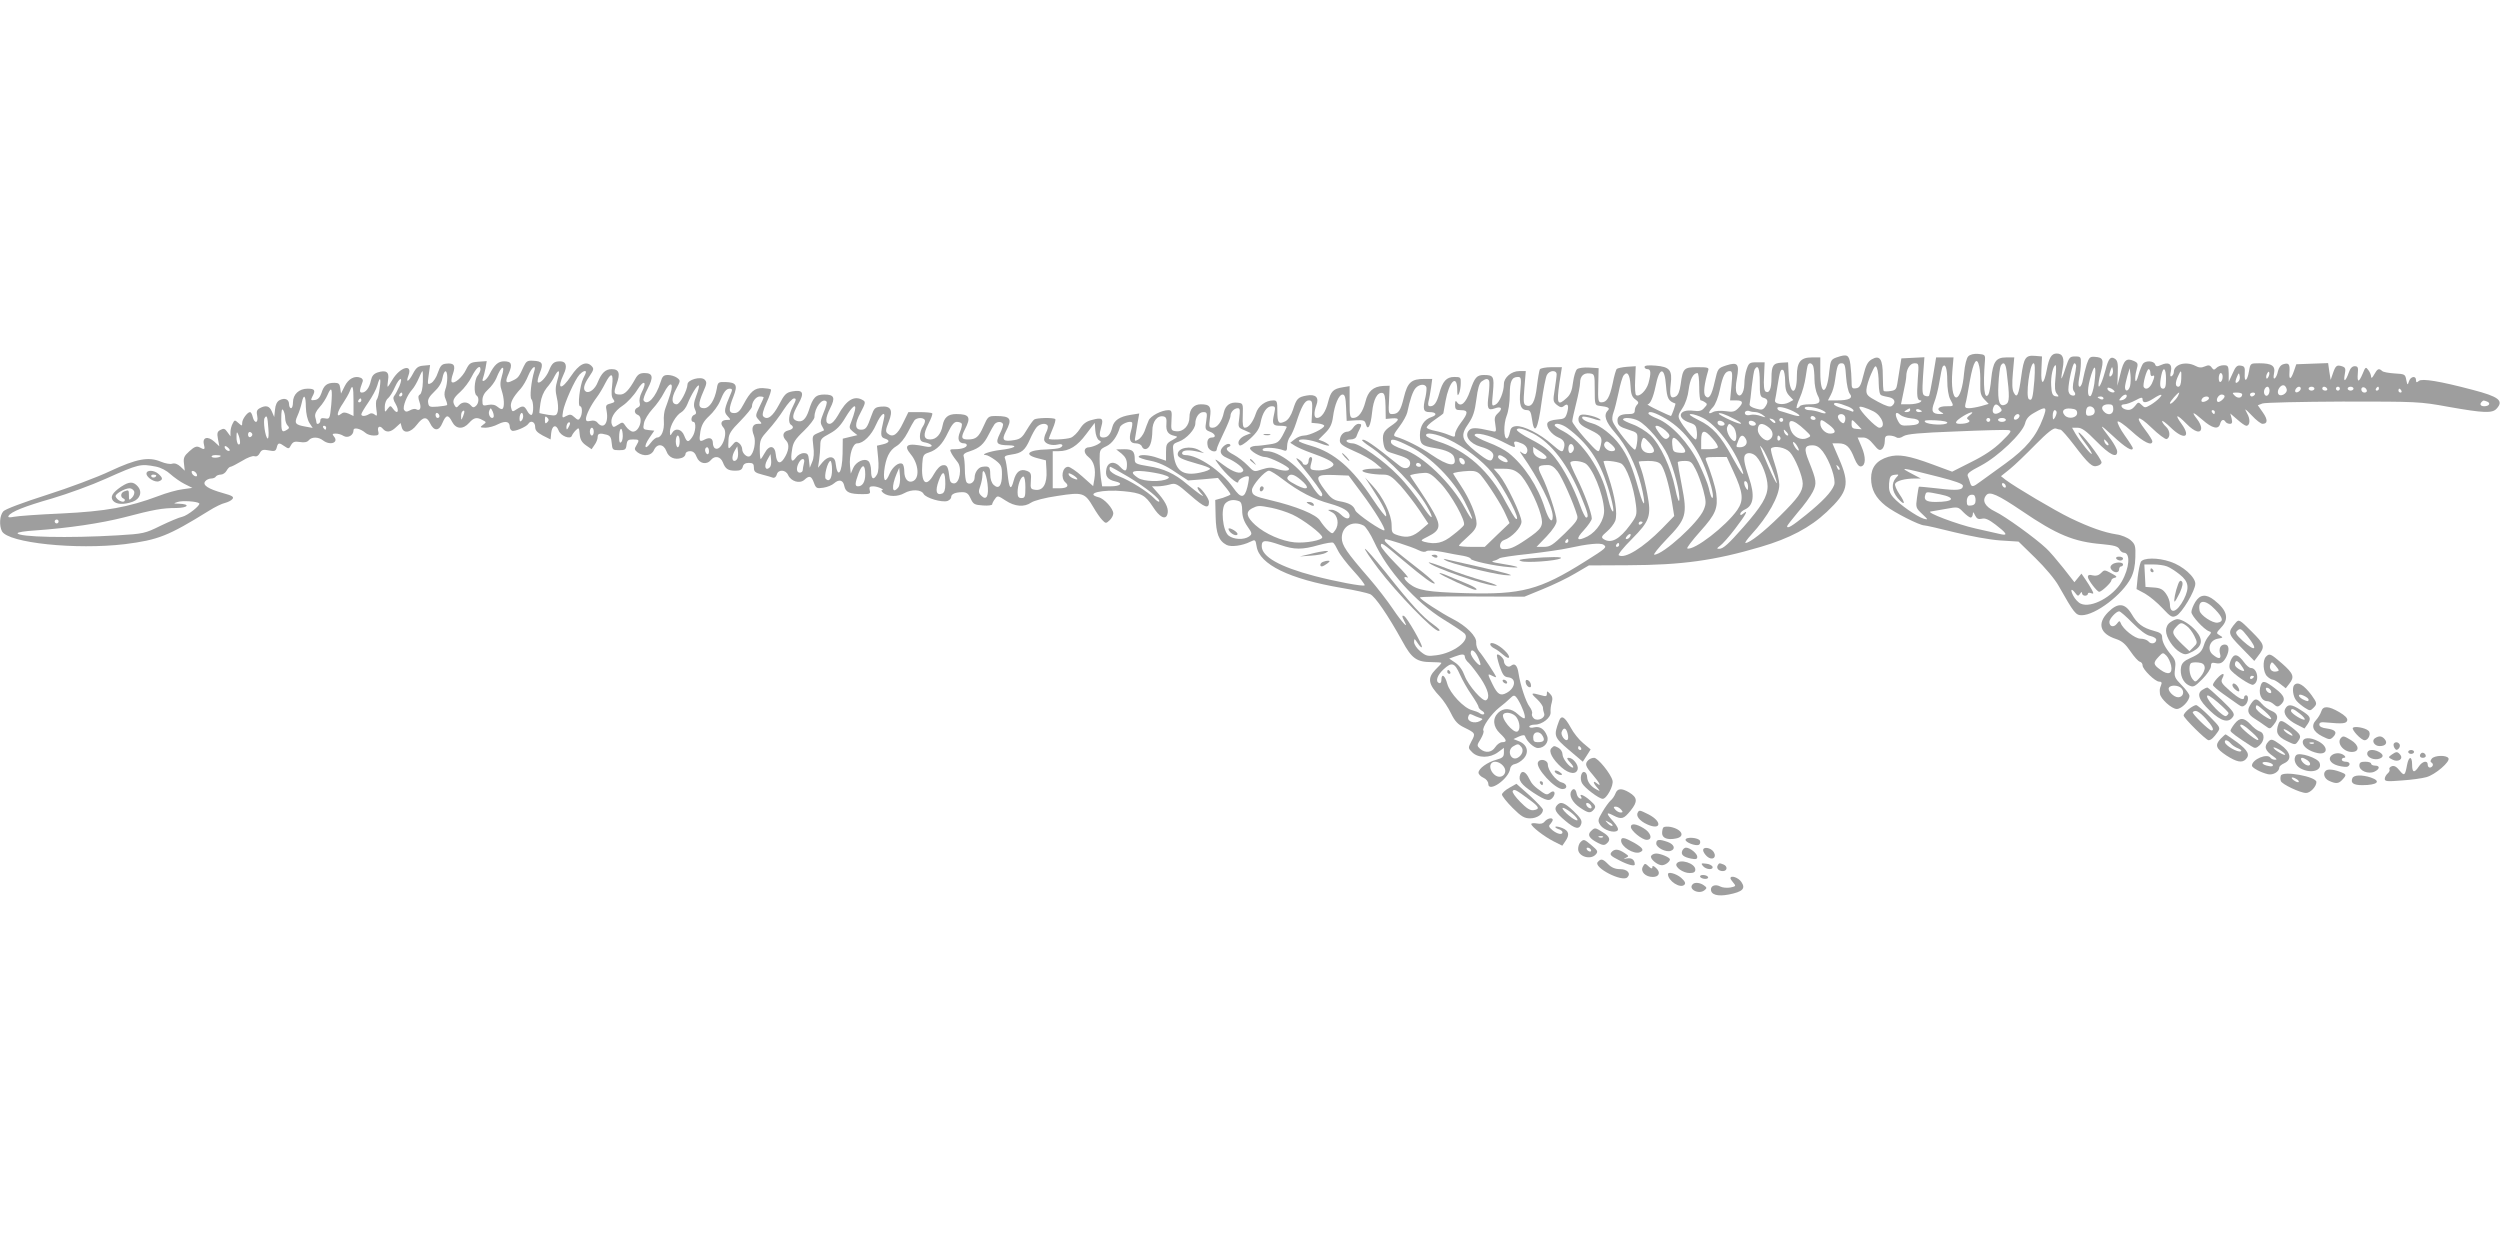 <?xml version="1.0" standalone="no"?>
<!DOCTYPE svg PUBLIC "-//W3C//DTD SVG 20010904//EN"
 "http://www.w3.org/TR/2001/REC-SVG-20010904/DTD/svg10.dtd">
<svg version="1.0" xmlns="http://www.w3.org/2000/svg"
 width="1280pt" height="640pt" viewBox="0 0 1280 640"
 preserveAspectRatio="xMidYMid meet">
<g transform="translate(0,640) scale(0.1,-0.1)"
fill="#9e9e9e" stroke="none">
<path d="M10078 4576 c-9 -8 -18 -44 -22 -87 -6 -72 -23 -124 -40 -124 -18 0
-26 60 -20 133 l6 72 -44 0 -45 0 -16 -96 c-9 -53 -18 -99 -21 -101 -3 -3 -12
-3 -21 1 -13 5 -14 20 -9 101 l7 96 -59 -3 -59 -3 -8 -50 c-4 -27 -10 -64 -13
-81 -4 -26 -10 -33 -34 -36 -17 -3 -32 -2 -35 0 -3 3 -5 38 -5 77 0 87 -15
109 -57 85 -20 -12 -30 -30 -42 -80 -13 -54 -20 -66 -38 -68 -21 -3 -23 1 -23
36 0 22 -3 60 -6 86 -7 50 -16 55 -71 36 -28 -10 -31 -16 -37 -71 -12 -123
-46 -129 -46 -8 l0 79 -44 0 c-57 0 -76 -24 -76 -95 0 -104 -37 -100 -42 5
l-3 65 -34 -2 c-42 -2 -51 -15 -51 -78 0 -55 -11 -81 -30 -70 -8 5 -11 31 -8
79 l3 71 -40 0 c-37 0 -41 -3 -52 -35 -7 -19 -12 -54 -12 -76 -1 -49 -24 -76
-39 -47 -6 12 -6 39 1 76 13 74 5 85 -55 66 -42 -14 -43 -15 -58 -81 -17 -76
-31 -96 -49 -75 -11 14 -5 62 15 130 5 15 -2 17 -55 17 -69 0 -75 -5 -86 -88
-5 -36 -13 -55 -25 -62 -27 -14 -33 2 -26 63 9 72 -5 89 -78 95 -37 3 -56 1
-56 -7 0 -6 7 -11 15 -11 18 0 19 -21 5 -72 -11 -38 -46 -72 -63 -61 -5 3 -7
37 -5 77 l3 71 -45 -3 c-25 -2 -48 -7 -52 -11 -4 -3 -14 -37 -21 -74 -16 -73
-30 -97 -58 -97 -16 0 -18 9 -16 88 l2 87 -48 3 c-27 2 -55 -2 -62 -8 -8 -6
-17 -37 -21 -67 -5 -42 -13 -63 -32 -80 -47 -44 -53 -32 -38 75 l13 82 -53 0
c-29 0 -56 -5 -60 -11 -3 -6 -10 -45 -15 -87 -9 -79 -26 -109 -54 -98 -15 5
-16 17 -10 91 l7 85 -34 0 c-39 0 -78 -33 -78 -66 0 -40 -22 -94 -42 -105 -21
-11 -21 -10 -14 64 7 80 3 87 -47 87 -36 0 -47 -13 -70 -81 -22 -64 -49 -87
-68 -57 -6 9 -9 5 -9 -14 0 -24 4 -28 30 -28 38 0 38 -14 0 -64 -17 -22 -30
-48 -30 -58 0 -17 -3 -17 -32 -5 -18 8 -50 17 -70 21 -21 4 -40 11 -43 16 -3
5 15 23 40 40 25 17 45 32 45 34 0 1 5 29 11 62 18 99 58 141 60 62 0 -33 2
-38 9 -23 5 11 9 35 9 53 1 30 -1 32 -33 32 -40 0 -60 -22 -77 -85 -13 -47
-26 -65 -46 -65 -11 0 -13 7 -9 25 4 14 9 45 13 70 l6 45 -39 0 c-68 0 -87
-17 -106 -94 -17 -70 -28 -86 -61 -86 -17 0 -19 7 -15 73 l3 72 -33 -1 c-51
-3 -78 -27 -91 -81 -14 -54 -36 -83 -63 -83 -16 0 -18 9 -18 81 l0 82 -36 -6
c-48 -8 -60 -20 -74 -75 -12 -50 -34 -82 -57 -82 -16 0 -17 28 -3 66 15 39 -4
57 -49 49 -46 -8 -53 -16 -71 -73 -10 -30 -24 -51 -39 -59 -35 -17 -41 -9 -41
53 0 48 -2 54 -20 54 -40 0 -78 -28 -90 -67 -14 -43 -37 -73 -56 -73 -10 0
-13 16 -11 63 2 61 1 62 -25 65 -39 5 -64 -13 -72 -50 -9 -45 -33 -78 -57 -78
-19 0 -20 4 -14 51 8 57 0 69 -47 69 -36 0 -58 -25 -58 -66 0 -43 -31 -76 -68
-72 -26 3 -27 5 -24 56 3 46 1 52 -16 52 -35 0 -92 -30 -101 -53 -5 -12 -15
-37 -21 -55 -7 -18 -22 -38 -33 -43 -18 -10 -19 -9 -13 22 3 19 9 52 12 73 l7
39 -44 -7 c-57 -9 -85 -28 -94 -63 -9 -37 -23 -53 -46 -53 -21 0 -23 11 -10
57 12 41 3 47 -48 33 -29 -7 -46 -20 -62 -46 -12 -19 -33 -40 -46 -45 -24 -9
-113 -13 -113 -5 0 2 9 25 19 49 11 25 17 48 14 51 -9 9 -96 7 -108 -2 -6 -4
-23 -28 -38 -53 -22 -38 -33 -47 -62 -52 -59 -10 -68 -1 -45 44 34 65 25 79
-51 79 -39 0 -41 -2 -64 -54 -24 -54 -38 -66 -79 -66 -34 0 -37 9 -16 51 33
63 24 79 -44 79 -42 0 -62 -17 -70 -59 -8 -44 -32 -71 -63 -71 -35 0 -38 24
-10 79 14 27 23 51 20 55 -4 3 -32 6 -64 6 l-58 0 -28 -57 c-28 -59 -52 -75
-78 -53 -12 10 -11 19 5 60 24 60 12 83 -40 78 -30 -3 -35 -8 -49 -48 -21 -60
-28 -70 -52 -70 -33 0 -34 30 -3 87 24 46 27 55 14 63 -45 28 -86 4 -130 -77
-15 -26 -31 -43 -42 -43 -24 0 -23 30 3 81 27 53 20 69 -30 69 -45 0 -59 -15
-80 -82 -15 -45 -34 -62 -61 -53 -27 9 -25 28 7 86 33 58 25 75 -31 65 -31 -6
-40 -15 -68 -69 -32 -60 -59 -80 -80 -59 -7 7 -1 31 17 71 16 34 25 64 22 67
-3 3 -22 6 -42 7 -41 1 -63 -17 -98 -83 -18 -34 -29 -45 -48 -45 -29 0 -30 19
-3 87 22 57 14 70 -42 72 -36 1 -39 -1 -44 -34 -11 -59 -37 -100 -65 -100 -31
0 -32 21 -4 85 18 40 19 49 7 61 -19 19 -88 0 -88 -24 -1 -31 -39 -102 -55
-102 -27 0 -29 31 -4 77 24 44 24 45 5 59 -11 8 -32 14 -46 14 -22 0 -29 -6
-38 -37 -24 -77 -68 -124 -87 -93 -3 5 6 32 21 60 31 59 27 80 -16 80 -24 0
-35 -7 -48 -31 -31 -56 -53 -79 -76 -79 -33 0 -36 7 -19 54 20 54 13 76 -25
76 -32 0 -52 -19 -72 -68 -13 -34 -43 -57 -60 -47 -17 10 -11 37 17 77 24 36
25 40 11 55 -28 27 -64 8 -104 -52 -51 -76 -75 -70 -38 9 20 41 13 66 -18 66
-31 0 -42 -9 -57 -47 -14 -35 -48 -70 -57 -60 -4 3 1 25 10 48 20 49 13 60
-35 62 -28 2 -35 -3 -47 -28 -24 -53 -28 -60 -56 -73 -37 -19 -42 -9 -21 37
20 46 14 61 -24 61 -30 0 -50 -17 -75 -67 -16 -32 -44 -47 -33 -19 3 8 9 31
13 51 l6 36 -43 -3 c-40 -3 -46 -7 -63 -41 -18 -38 -61 -75 -73 -63 -4 4 -1
23 6 42 15 43 6 57 -35 52 -22 -2 -30 -11 -42 -46 -7 -23 -23 -47 -34 -53 -19
-10 -20 -9 -13 41 l7 51 -33 -3 c-28 -2 -38 -10 -54 -40 -23 -44 -39 -51 -24
-11 24 63 -43 45 -83 -23 -11 -19 -21 -34 -23 -34 -2 0 -1 16 2 35 7 41 -10
52 -54 38 -20 -7 -29 -18 -34 -41 -8 -38 -26 -62 -46 -62 -14 0 -13 11 4 57 3
7 -2 16 -11 19 -30 12 -62 -5 -81 -43 l-19 -38 -4 28 c-3 22 -8 27 -30 27 -38
0 -54 -13 -66 -52 -8 -23 -18 -34 -34 -36 -21 -3 -22 -1 -13 17 18 33 13 41
-24 41 -44 0 -75 -29 -75 -70 0 -16 -4 -30 -10 -30 -5 0 -10 9 -10 20 0 26
-22 35 -49 21 -13 -7 -21 -24 -23 -49 l-4 -37 -12 28 c-12 29 -31 34 -62 17
-15 -8 -18 -17 -13 -40 7 -37 -14 -41 -23 -5 -3 14 -9 25 -14 25 -13 0 -40
-36 -40 -55 0 -17 -1 -17 -19 -1 -19 17 -20 17 -30 -3 -6 -11 -11 -30 -11 -43
l0 -22 -16 22 c-12 18 -19 20 -35 11 -16 -8 -19 -16 -13 -47 l7 -37 -26 24
c-33 30 -62 22 -53 -14 7 -27 4 -30 -23 -15 -14 7 -26 3 -51 -20 -27 -24 -32
-34 -28 -64 l4 -36 -22 21 c-14 13 -29 19 -42 15 -10 -4 -36 1 -58 10 -63 27
-125 15 -260 -48 -65 -31 -212 -86 -325 -122 -119 -38 -213 -73 -222 -84 -19
-21 -22 -73 -7 -102 32 -60 379 -96 630 -66 171 22 220 41 430 171 30 19 67
37 82 40 15 4 32 12 38 20 9 11 0 17 -47 30 -79 22 -108 42 -92 61 6 8 20 14
30 14 10 0 21 4 24 10 3 5 15 10 25 10 11 0 24 9 30 20 6 11 15 20 20 20 5 0
32 14 59 30 27 17 56 28 64 24 10 -3 20 2 27 16 9 17 17 20 46 14 30 -6 36 -4
41 15 6 25 12 26 40 6 20 -14 23 -14 33 6 10 17 18 20 45 16 23 -4 38 -1 46 9
15 18 49 18 73 -1 37 -28 82 -11 56 20 -10 12 -9 15 9 15 12 0 30 -5 40 -12
22 -13 51 3 51 29 0 17 35 9 61 -13 8 -8 28 -14 43 -14 23 0 27 4 23 20 -7 25
7 34 23 15 17 -21 40 -19 67 7 l24 22 6 -22 c9 -34 46 -28 77 13 32 42 51 44
68 8 20 -42 46 -41 63 1 19 44 30 45 50 6 20 -38 56 -40 87 -5 24 27 39 31 69
14 20 -10 20 -11 2 -24 -17 -13 -16 -14 12 -15 17 0 47 8 67 19 37 18 58 13
58 -15 0 -7 5 -16 11 -19 11 -7 74 19 84 35 12 20 35 10 35 -15 0 -19 10 -29
39 -45 l40 -20 3 32 c4 40 25 48 38 14 10 -28 61 -48 68 -27 2 6 11 19 20 28
16 16 17 14 20 -20 2 -27 11 -42 32 -57 l29 -20 15 22 c9 12 16 30 16 40 0 19
11 22 47 12 17 -5 23 -15 25 -43 3 -34 5 -36 38 -36 31 0 35 3 38 28 3 23 8
27 33 27 33 0 34 -2 17 -31 -11 -17 -10 -22 6 -35 32 -23 71 -18 84 11 16 36
50 33 64 -5 11 -32 42 -46 77 -35 12 3 21 13 21 21 0 8 10 14 23 14 16 0 26
-9 34 -30 13 -34 51 -42 73 -15 20 24 49 18 61 -12 13 -34 26 -43 65 -43 23 0
33 5 37 20 3 14 14 20 31 20 21 0 26 -5 26 -25 0 -20 7 -26 43 -35 23 -6 48
-13 55 -16 8 -2 16 5 19 16 7 28 46 26 58 -2 15 -33 59 -46 83 -25 26 24 36
21 49 -14 11 -30 15 -31 49 -26 20 3 44 13 54 22 26 23 47 18 53 -14 7 -32 27
-41 94 -41 36 0 41 2 36 20 -4 16 0 20 18 20 23 0 64 -19 44 -20 -5 0 -1 -7 9
-15 25 -19 73 -19 106 0 37 21 87 19 99 -4 12 -21 93 -45 122 -36 10 4 19 12
19 20 0 16 22 25 58 25 21 0 31 -8 42 -33 13 -29 20 -32 63 -35 26 -2 47 1 47
6 0 4 6 17 14 27 13 19 15 18 55 -8 47 -31 95 -35 131 -10 15 10 71 25 135 34
129 20 139 17 183 -58 15 -26 35 -55 45 -65 18 -19 20 -19 38 -2 10 9 19 25
19 35 0 25 -46 76 -75 83 -75 19 19 42 128 31 91 -9 110 -19 150 -80 33 -52
63 -68 73 -41 10 26 -3 59 -41 104 l-37 42 29 0 c15 0 43 4 61 9 31 9 36 7
107 -55 73 -64 95 -72 95 -34 0 20 -49 84 -58 75 -3 -2 3 -15 14 -27 19 -22
19 -22 -3 -8 -11 8 -41 31 -65 51 -63 54 -120 80 -198 92 -62 10 -70 14 -70
33 0 44 -10 54 -54 54 l-41 -1 28 -22 c19 -16 27 -32 27 -55 0 -37 -9 -40 -35
-12 -28 31 -62 26 -70 -10 -8 -37 5 -56 46 -65 42 -9 26 -25 -25 -25 l-43 0
-7 46 c-3 26 -6 68 -6 95 0 45 2 49 34 64 30 14 56 50 70 97 5 17 52 36 62 25
3 -3 1 -22 -5 -42 -13 -46 -5 -65 25 -65 14 0 27 -7 30 -15 9 -23 34 -18 44
11 6 14 10 45 10 68 0 48 25 80 57 74 14 -3 17 -12 15 -39 -3 -38 9 -54 43
-61 17 -3 15 -6 -12 -21 -30 -16 -33 -22 -33 -62 l0 -44 -41 14 c-46 17 -99
20 -99 6 0 -4 27 -14 60 -20 41 -8 81 -26 126 -57 l67 -44 77 6 76 7 32 -39
c18 -21 32 -41 32 -45 0 -3 -18 -11 -39 -18 l-39 -11 2 -84 c2 -88 16 -125 56
-146 23 -12 81 -4 121 16 26 13 27 12 33 -24 14 -92 169 -167 434 -212 67 -11
133 -26 147 -32 26 -12 92 -109 165 -241 48 -89 74 -107 150 -107 27 0 50 -2
50 -4 0 -3 -13 -18 -30 -34 -43 -44 -38 -75 23 -139 17 -18 42 -56 56 -85 20
-41 35 -57 68 -73 57 -28 59 -30 37 -70 -18 -35 -18 -35 4 -57 30 -30 90 -30
131 0 l31 23 0 -25 c0 -21 -7 -27 -39 -36 -45 -12 -91 -45 -91 -66 0 -8 11
-20 25 -26 14 -6 25 -20 25 -31 0 -48 104 24 112 77 2 13 12 22 24 24 12 2 32
14 44 27 30 32 21 71 -21 89 l-30 12 28 13 c18 8 29 9 31 2 9 -27 46 -61 66
-61 34 0 59 32 47 62 -13 35 -37 51 -66 44 -14 -4 -25 -2 -25 4 0 5 13 10 29
10 37 0 83 36 80 64 -1 11 1 34 6 49 6 21 3 33 -9 45 -15 15 -16 15 -16 0 0
-14 -5 -15 -32 -7 -50 14 -53 11 -19 -20 17 -16 31 -36 31 -44 0 -9 3 -22 6
-30 8 -22 -32 -42 -52 -26 -8 7 -13 18 -10 25 3 7 -3 23 -13 36 -19 25 -47
111 -56 170 -6 42 -20 55 -39 39 -14 -12 -36 4 -36 25 0 13 -28 39 -35 32 -3
-2 3 -29 13 -59 16 -45 23 -55 45 -57 43 -5 36 -56 -10 -80 -31 -17 -46 -7
-71 44 -27 55 -27 57 -2 44 11 -6 20 -9 20 -6 0 7 -68 110 -87 131 -9 10 -16
31 -15 45 4 31 -51 86 -120 121 -57 29 -168 101 -168 110 0 4 120 6 268 5
l267 -1 95 39 c52 21 127 57 165 80 l70 41 200 1 c277 1 443 24 680 94 147 43
253 99 338 179 110 104 119 142 63 272 l-34 79 32 0 c39 0 58 -18 81 -78 12
-29 23 -42 34 -40 24 5 25 48 2 101 l-20 47 27 0 c19 0 35 -11 55 -36 23 -28
31 -33 43 -23 8 6 14 24 14 40 0 23 4 29 23 29 12 0 28 -4 36 -9 9 -6 22 -4
37 6 18 11 81 17 269 24 136 6 256 9 268 7 19 -3 15 -10 -36 -60 -39 -38 -88
-71 -155 -104 l-97 -49 -100 37 c-124 46 -175 54 -227 39 -60 -18 -88 -54 -88
-110 0 -57 23 -100 75 -141 43 -34 173 -100 197 -100 8 0 78 -16 154 -35 81
-20 179 -38 234 -42 l95 -6 86 -84 c49 -48 101 -109 120 -144 78 -138 87 -149
117 -149 70 0 209 105 253 192 14 28 21 62 22 105 2 58 -1 67 -25 88 -14 12
-47 26 -72 29 -63 10 -135 35 -237 84 -80 39 -279 157 -330 195 l-24 19 45 36
c25 20 84 77 132 126 61 62 92 86 104 82 8 -3 20 -6 24 -6 5 0 36 -35 68 -77
76 -100 95 -117 121 -108 12 3 21 11 21 17 0 19 -110 162 -118 153 -2 -2 12
-25 32 -51 20 -26 36 -51 36 -57 0 -12 -58 60 -84 103 l-17 30 28 0 c22 0 44
-16 97 -70 68 -69 106 -88 106 -52 0 11 -15 38 -32 62 -63 83 -62 84 10 18 63
-59 102 -83 102 -62 0 3 -18 32 -41 64 -23 32 -39 64 -37 71 2 7 32 -13 72
-49 62 -57 106 -78 106 -51 0 5 -16 31 -35 56 -57 74 -41 82 30 14 36 -35 71
-61 78 -59 20 7 19 43 -3 63 -11 10 -20 23 -20 29 0 5 19 -9 43 -32 67 -66
108 -54 57 17 -38 52 -26 53 25 1 42 -43 75 -52 75 -21 0 10 -9 30 -20 44 -33
42 -23 41 26 -2 51 -45 83 -52 91 -21 6 22 18 26 28 10 3 -5 13 -10 22 -10 11
0 14 6 9 27 l-7 26 36 -31 c20 -18 40 -32 46 -32 19 0 22 33 4 64 -15 28 -13
27 24 -11 22 -24 47 -43 55 -43 27 0 28 21 2 58 l-26 37 23 9 c12 5 198 9 412
10 382 0 393 0 541 -27 181 -32 225 -34 247 -9 37 41 11 61 -123 96 -170 45
-259 59 -275 46 -12 -10 -15 -9 -15 4 0 24 -28 19 -36 -6 -7 -22 -8 -21 -14 7
-5 29 -8 30 -60 33 -30 2 -59 7 -64 13 -16 15 -24 11 -40 -18 -9 -17 -15 -22
-16 -12 0 8 -6 24 -14 34 -13 18 -15 17 -29 -18 -20 -47 -29 -47 -25 1 3 31 0
37 -16 37 -13 0 -23 -11 -30 -32 -16 -46 -29 -54 -21 -11 6 31 4 37 -15 43
-26 8 -32 3 -46 -38 l-11 -32 -7 43 -6 43 -82 -3 -81 -3 -11 -32 c-16 -47 -27
-52 -24 -10 3 43 -3 51 -32 42 -13 -4 -23 -18 -27 -36 -3 -16 -10 -32 -16 -36
-7 -4 -8 5 -4 25 8 39 -11 52 -76 52 -45 0 -45 0 -52 -40 -9 -52 -25 -62 -22
-13 2 33 -1 38 -21 41 -18 3 -26 -5 -41 -40 l-20 -43 0 43 c-1 38 -3 42 -26
42 -13 0 -30 -6 -37 -14 -11 -11 -15 -11 -24 2 -9 13 -17 14 -35 6 -18 -8 -31
-7 -49 3 -49 25 -110 8 -110 -32 0 -8 -5 -17 -11 -21 -8 -4 -9 3 -4 25 8 37
-12 50 -51 32 -20 -9 -26 -8 -30 4 -7 18 -48 20 -62 3 -5 -7 -16 -33 -23 -58
-7 -26 -14 -38 -16 -28 -2 9 0 33 6 53 9 33 8 37 -14 47 -38 17 -52 4 -68 -64
l-16 -63 2 64 c2 51 -1 66 -16 75 -21 13 -32 0 -47 -59 -6 -22 -15 -51 -21
-64 -18 -43 -20 -14 -4 49 18 69 14 80 -30 83 -24 2 -29 -3 -41 -38 -7 -22
-15 -57 -19 -77 -3 -21 -11 -38 -17 -38 -7 0 -8 14 -3 43 5 23 9 58 9 77 1 32
-1 35 -29 35 -28 0 -31 -4 -49 -58 -10 -32 -20 -56 -21 -55 -2 2 1 25 6 52 10
53 0 76 -31 76 -26 0 -39 -21 -50 -81 -16 -84 -32 -86 -28 -4 l3 70 -36 3
c-48 4 -57 -9 -70 -104 -13 -97 -22 -116 -38 -85 -9 15 -10 47 -5 102 l7 79
-41 0 c-53 0 -68 -22 -77 -110 -3 -36 -10 -72 -14 -79 -21 -34 -29 38 -18 174
2 28 -1 30 -34 33 -22 2 -42 -3 -51 -12z m56 -53 c4 -16 6 -54 5 -86 -1 -47 2
-62 21 -82 l22 -23 -38 -11 c-22 -6 -50 -11 -63 -11 -19 0 -22 4 -18 22 4 12
14 66 23 120 18 99 36 127 48 71z m-850 1 c3 -9 6 -38 6 -65 0 -28 7 -63 15
-80 21 -39 13 -49 -40 -49 -24 0 -47 -4 -50 -10 -3 -5 -10 -10 -15 -10 -5 0 2
24 15 53 13 28 26 77 30 107 4 30 9 58 12 63 7 12 21 8 27 -9z m168 -54 c3
-38 11 -77 19 -86 18 -22 -3 -34 -64 -34 l-48 0 15 29 c9 16 18 48 21 72 11
79 15 89 34 89 16 0 19 -10 23 -70z m367 -12 c-6 -88 -4 -108 15 -108 6 0 4
-5 -4 -10 -8 -5 -33 -10 -56 -10 l-41 0 13 63 c8 34 14 70 14 79 0 37 19 68
42 68 23 0 23 -1 17 -82z m455 40 c16 -130 15 -158 -4 -168 -32 -17 -43 11
-38 103 2 45 8 88 12 95 14 23 25 12 30 -30z m142 -45 c-8 -94 -12 -107 -28
-97 -18 12 4 184 24 184 7 0 8 -29 4 -87z m214 72 c0 -7 -5 -37 -11 -65 -8
-36 -8 -54 0 -64 13 -16 4 -27 -15 -19 -8 3 -14 15 -14 27 0 39 22 136 31 136
5 0 9 -7 9 -15z m-1011 -88 c1 -37 5 -59 14 -61 6 -3 24 -7 40 -10 29 -7 35
-27 14 -44 -9 -8 -29 -2 -72 21 -54 29 -60 35 -59 62 1 17 12 53 24 80 19 43
23 47 30 30 5 -11 9 -46 9 -78z m351 15 c0 -40 6 -79 15 -96 20 -37 20 -36
-19 -36 -40 0 -54 -14 -29 -29 17 -10 17 -10 -2 -11 -42 0 -49 14 -32 59 9 22
21 70 27 107 6 37 13 71 16 76 14 21 24 -9 24 -70z m554 13 c-5 -48 -3 -69 7
-81 12 -14 11 -16 -6 -13 -16 3 -21 14 -23 55 -3 46 10 104 23 104 3 0 3 -29
-1 -65z m199 -29 c-5 -33 -14 -61 -20 -64 -18 -5 -16 44 4 109 20 63 27 43 16
-45z m-8263 72 c0 -7 -7 -22 -15 -32 -17 -22 -20 -92 -5 -101 14 -9 12 -41 -4
-54 -10 -9 -16 -8 -26 4 -16 19 -44 19 -60 0 -11 -13 -15 -13 -21 -3 -15 24
-9 39 27 71 20 18 47 53 60 80 23 45 44 62 44 35z m109 -36 c-9 -30 -9 -48 0
-73 12 -36 15 -82 4 -92 -3 -4 -14 0 -24 9 -13 11 -28 15 -49 11 -28 -6 -30
-5 -30 23 0 20 9 38 29 56 16 14 35 40 42 57 26 67 48 74 28 9z m166 26 c-15
-49 -24 -133 -14 -142 11 -12 12 -73 1 -80 -5 -3 -15 6 -22 19 -16 29 -23 30
-54 10 -22 -15 -24 -14 -29 7 -7 24 9 55 49 98 12 14 30 44 39 68 18 43 43 60
30 20z m6275 -54 c0 -67 2 -76 20 -81 23 -6 25 -22 7 -47 -11 -15 -19 -16 -47
-8 -22 6 -34 14 -32 23 2 8 7 48 11 90 5 42 11 82 15 88 17 27 26 5 26 -65z
m1801 33 c-13 -13 -15 1 -4 30 7 17 8 17 11 -1 2 -10 -1 -23 -7 -29z m-1671
-29 c0 -39 5 -57 21 -74 l21 -22 -22 -12 c-29 -16 -76 -9 -72 10 2 8 8 42 13
75 12 76 16 88 29 80 5 -3 10 -29 10 -57z m1766 -24 c-7 -28 -26 -32 -26 -6 0
9 6 35 12 57 l12 40 4 -34 c2 -19 1 -44 -2 -57z m104 65 c0 -11 5 -17 10 -14
13 8 13 -5 -2 -38 -13 -26 -32 -35 -42 -19 -7 12 15 92 25 92 5 0 9 -9 9 -21z
m80 -29 c0 -38 -4 -50 -15 -50 -16 0 -19 19 -9 69 10 48 24 37 24 -19z m-8925
-16 c-1 -33 -7 -59 -15 -64 -10 -6 -10 -15 -2 -39 11 -31 2 -48 -18 -36 -5 3
-19 1 -31 -6 -17 -9 -23 -8 -30 2 -9 15 14 75 41 104 10 11 25 37 34 58 8 20
17 37 19 37 2 0 3 -25 2 -56z m125 22 c0 -19 -4 -46 -10 -60 -6 -18 -6 -34 2
-51 6 -14 9 -27 7 -29 -2 -2 -24 -6 -49 -8 -41 -3 -45 -1 -48 21 -3 16 7 32
31 55 23 21 38 45 42 69 9 47 25 48 25 3z m564 -12 c-11 -36 -11 -56 -3 -90 6
-24 8 -55 5 -69 -6 -23 -9 -25 -49 -19 -23 4 -43 8 -45 9 -1 1 1 23 5 50 4 30
16 59 32 79 15 17 33 43 40 59 22 42 31 32 15 -19z m146 41 c0 -4 -6 -18 -14
-33 -17 -35 -30 -142 -16 -142 12 0 13 -40 0 -60 -7 -12 -12 -12 -29 4 -16 15
-23 16 -42 6 -21 -12 -22 -11 -16 25 7 42 60 161 84 187 16 17 33 24 33 13z
m4970 -12 c0 -10 -5 -45 -10 -78 -9 -56 -9 -61 11 -78 17 -13 25 -15 36 -6 20
17 27 4 17 -33 -9 -30 -14 -33 -52 -36 -26 -2 -45 -9 -49 -18 -8 -21 21 -59
56 -74 30 -12 38 -31 25 -64 -5 -13 -17 -7 -58 29 -61 54 -147 97 -184 93 -21
-2 -28 -10 -32 -33 -3 -16 -10 -30 -15 -30 -17 0 -17 75 -1 116 9 22 16 69 16
107 0 70 10 92 42 92 16 0 18 -7 12 -70 -7 -74 2 -100 36 -100 13 0 19 -11 23
-41 12 -93 31 -62 50 83 9 65 21 127 27 138 13 25 50 27 50 3z m560 -58 c5
-64 12 -79 48 -91 3 -1 -19 -64 -23 -64 -2 0 -32 13 -67 30 -34 16 -58 30 -52
30 13 0 29 37 40 90 20 103 47 105 54 5z m335 0 l-7 -75 31 0 c36 0 39 -12 10
-41 -17 -17 -28 -20 -65 -14 -25 3 -52 2 -64 -5 -26 -14 -26 -2 1 26 12 13 27
51 35 90 15 72 27 94 51 94 13 0 14 -12 8 -75z m2303 35 c-1 -26 -6 -40 -15
-40 -16 0 -17 21 -1 55 15 34 18 32 16 -15z m448 14 c-4 -9 -9 -15 -11 -12 -3
3 -3 13 1 22 4 9 9 15 11 12 3 -3 3 -13 -1 -22z m-3451 -69 c0 -78 1 -80 25
-83 44 -5 55 -11 42 -24 -23 -23 -12 -57 36 -112 59 -67 107 -164 134 -268 27
-108 18 -133 -11 -28 -33 119 -57 177 -98 232 -37 51 -101 101 -143 111 -33 9
-56 24 -48 33 4 3 28 -1 53 -9 25 -9 43 -12 40 -7 -9 14 -82 33 -100 26 -10
-3 -15 -15 -13 -28 2 -17 19 -31 61 -50 60 -29 65 -39 48 -96 -6 -22 -11 -18
-74 51 -37 42 -67 82 -67 90 0 7 9 49 20 92 11 43 20 90 20 105 0 34 18 52 50
48 24 -3 25 -5 25 -83z m183 22 c2 -45 8 -60 25 -72 16 -12 19 -17 9 -27 -7
-7 -12 -20 -12 -30 0 -14 -8 -18 -32 -18 -44 0 -60 -12 -56 -40 2 -18 14 -27
53 -39 50 -16 50 -17 48 -56 -2 -21 -6 -42 -11 -47 -8 -8 -104 112 -115 145
-4 9 -2 30 4 45 6 15 17 61 26 102 8 41 20 81 26 88 19 24 32 5 35 -51z m352
-7 c0 -38 3 -70 8 -70 4 0 14 -4 22 -10 12 -7 12 -12 -4 -28 -13 -16 -26 -19
-57 -15 -73 10 -88 -38 -18 -61 30 -10 34 -16 37 -48 2 -21 -1 -38 -6 -38 -10
0 -63 64 -81 98 -11 21 -9 29 13 62 16 24 28 61 32 95 7 53 23 85 45 85 5 0 9
-31 9 -70z m2680 51 c0 -11 -4 -23 -10 -26 -6 -4 -10 5 -10 19 0 14 5 26 10
26 6 0 10 -9 10 -19z m81 -24 c-16 -16 -20 -5 -8 23 9 22 11 23 14 6 3 -10 0
-23 -6 -29z m-8327 -22 c-5 -37 -3 -59 6 -69 10 -13 7 -16 -14 -22 -24 -6 -26
-10 -20 -39 11 -62 -16 -96 -47 -59 -8 10 -21 13 -36 9 -17 -4 -23 -1 -23 10
0 20 25 70 55 110 13 17 32 49 44 73 30 58 43 54 35 -13z m-1190 -12 c-3 -27
-10 -53 -15 -59 -5 -5 -5 -28 -2 -50 5 -33 4 -37 -8 -27 -10 8 -20 9 -29 3
-19 -12 -40 -13 -40 -1 0 5 16 32 36 61 20 29 41 68 46 87 13 48 20 40 12 -14z
m101 10 c-9 -20 -20 -42 -26 -49 -8 -10 -6 -21 7 -43 20 -35 10 -56 -12 -26
-15 20 -15 20 -30 1 -13 -19 -14 -18 -14 11 0 17 7 37 17 44 9 8 25 33 35 57
23 51 44 57 23 5z m5579 28 c3 -5 2 -36 -2 -70 -10 -73 -5 -85 31 -72 34 13
43 -1 16 -25 -16 -15 -19 -25 -13 -57 6 -40 6 -40 -22 -33 -79 18 -100 18
-114 1 -23 -27 5 -66 60 -82 53 -15 73 -33 64 -56 -9 -25 -23 -20 -89 32 -73
58 -79 82 -36 143 23 34 32 61 40 123 7 56 15 83 27 92 21 15 31 16 38 4z
m-4339 -61 c-9 -17 -13 -40 -10 -51 4 -12 1 -21 -9 -25 -20 -8 -21 -30 -1 -38
31 -11 10 -86 -24 -86 -10 0 -26 12 -36 26 -16 24 -17 25 -41 9 -22 -14 -25
-14 -31 1 -11 29 11 68 55 97 24 16 58 53 75 81 34 55 52 44 22 -14z m147 -7
c-8 -27 -20 -59 -25 -73 -6 -14 -10 -44 -8 -67 3 -45 -12 -83 -34 -83 -7 0
-22 -12 -33 -27 -31 -42 -38 -20 -8 24 l26 38 -29 3 c-28 3 -30 5 -24 35 3 18
23 50 43 72 21 22 47 59 59 83 31 61 53 57 33 -5z m133 -9 c-13 -35 -15 -51
-7 -69 8 -18 8 -25 -4 -29 -16 -6 -19 -36 -4 -36 16 0 12 -53 -6 -78 -20 -29
-27 -28 -41 8 -13 34 -46 41 -62 13 -9 -16 -10 -15 -11 7 0 30 32 85 58 99 11
6 25 25 32 43 18 46 51 100 58 94 3 -3 -3 -26 -13 -52z m3738 44 c2 -7 0 -29
-4 -48 -16 -66 -12 -80 21 -80 34 0 40 -15 10 -25 -38 -12 -60 -46 -60 -92 0
-47 10 -56 75 -67 60 -10 94 -26 100 -47 17 -53 -27 -48 -118 14 -55 38 -130
76 -180 91 -15 5 -13 11 18 52 19 25 37 58 40 72 14 66 28 108 43 125 18 20
48 23 55 5z m4405 -11 c5 -23 -36 -43 -44 -22 -7 18 14 47 30 42 6 -2 12 -11
14 -20z m-9898 -62 l0 -75 -25 12 c-19 8 -28 8 -40 -2 -25 -21 -19 12 11 55
14 21 30 49 35 62 14 39 19 26 19 -52z m9016 48 c-8 -8 -36 5 -36 17 0 7 6 7
21 0 11 -7 18 -14 15 -17z m794 8 c0 -23 -16 -36 -25 -21 -9 14 1 40 15 40 5
0 10 -9 10 -19z m160 10 c0 -12 -20 -25 -27 -18 -7 7 6 27 18 27 5 0 9 -4 9
-9z m70 -1 c0 -5 -7 -10 -15 -10 -8 0 -15 5 -15 10 0 6 7 10 15 10 8 0 15 -4
15 -10z m65 0 c3 -5 -1 -10 -9 -10 -9 0 -16 5 -16 10 0 6 4 10 9 10 6 0 13 -4
16 -10z m65 0 c0 -5 -4 -10 -10 -10 -5 0 -10 5 -10 10 0 6 5 10 10 10 6 0 10
-4 10 -10z m70 0 c0 -5 -7 -10 -15 -10 -8 0 -15 5 -15 10 0 6 7 10 15 10 8 0
15 -4 15 -10z m68 -8 c2 -7 -3 -12 -12 -12 -9 0 -16 7 -16 16 0 17 22 14 28
-4z m62 8 c0 -5 -5 -10 -11 -10 -5 0 -7 5 -4 10 3 6 8 10 11 10 2 0 4 -4 4
-10z m-10484 -83 c-7 -71 -8 -74 -32 -69 -17 3 -24 0 -24 -12 0 -15 -20 -24
-20 -8 0 4 -3 16 -6 27 -3 14 4 30 22 50 15 16 33 44 41 63 21 49 26 33 19
-51z m2049 66 c-38 -89 -40 -101 -21 -122 19 -21 19 -21 -2 -21 -29 0 -37 -18
-18 -39 27 -30 -12 -126 -44 -106 -5 3 -10 15 -10 25 0 26 -15 33 -41 20 -28
-15 -31 -10 -23 41 6 33 17 53 45 79 21 19 46 53 55 75 20 50 32 65 51 65 11
0 13 -5 8 -17z m8550 7 c3 -5 1 -10 -4 -10 -6 0 -11 5 -11 10 0 6 2 10 4 10 3
0 8 -4 11 -10z m-10235 -20 c0 -5 -5 -10 -11 -10 -5 0 -7 5 -4 10 3 6 8 10 11
10 2 0 4 -4 4 -10z m5034 -60 l1 -65 33 3 c41 3 38 -9 -8 -40 -38 -26 -45 -43
-36 -93 6 -28 13 -36 44 -45 76 -23 92 -32 92 -52 0 -27 -28 -34 -55 -12 -134
108 -182 141 -191 131 -2 -2 15 -17 38 -32 101 -67 237 -209 293 -306 45 -79
26 -74 -26 7 -29 43 -81 110 -118 147 -75 78 -201 167 -236 167 -13 0 -27 5
-30 10 -4 6 5 10 20 10 16 0 28 7 31 18 3 9 10 25 15 34 12 24 11 28 -6 28 -8
0 -20 -9 -27 -20 -7 -11 -20 -20 -28 -20 -22 0 -40 -20 -40 -46 0 -17 15 -28
74 -54 41 -17 89 -45 107 -60 l34 -29 -47 -1 c-26 0 -49 -4 -52 -9 -6 -9 50
-21 105 -21 32 0 44 -8 90 -57 28 -32 72 -89 97 -126 l45 -68 -34 -29 c-43
-38 -72 -45 -117 -32 -35 11 -37 13 -37 54 0 53 -44 144 -98 202 l-38 41 39
-60 c51 -78 74 -124 69 -138 -2 -6 -33 34 -69 88 -104 158 -197 238 -314 272
-35 10 -64 21 -64 25 0 15 59 8 110 -12 28 -11 48 -15 45 -9 -4 5 -18 14 -30
19 l-24 9 34 34 c25 25 35 45 40 83 8 62 30 114 49 114 12 0 16 -16 18 -67 l3
-68 46 3 c40 2 47 0 52 -19 10 -38 25 -10 32 59 7 68 27 105 53 100 11 -2 15
-20 16 -68z m4057 52 c-12 -22 -41 -48 -41 -36 0 8 40 54 47 54 2 0 -1 -8 -6
-18z m329 9 c0 -19 -22 -23 -38 -7 -15 15 -14 16 11 16 15 0 27 -4 27 -9z m65
-1 c-3 -5 -10 -10 -16 -10 -5 0 -9 5 -9 10 0 6 7 10 16 10 8 0 12 -4 9 -10z
m-657 -12 c-3 -7 -13 -15 -24 -17 -16 -3 -17 -1 -5 13 16 19 34 21 29 4z m169
-5 c-9 -10 -29 -26 -46 -36 -28 -16 -30 -16 -46 0 -16 16 -18 15 -34 -6 -12
-15 -25 -22 -41 -19 -28 4 -40 28 -13 28 10 0 35 9 56 20 31 17 37 17 37 5 0
-20 19 -19 55 4 38 25 53 26 32 4z m333 8 c0 -12 -29 -35 -36 -28 -11 10 5 37
21 37 8 0 15 -4 15 -9z m-9824 -56 c1 -33 8 -64 18 -80 l17 -26 -38 7 c-52 9
-57 17 -40 55 9 19 18 49 22 67 10 49 21 38 21 -23z m2344 50 c0 -2 -10 -25
-22 -49 -21 -44 -21 -46 -3 -66 18 -20 18 -20 -4 -20 -28 0 -36 -23 -21 -60
12 -30 0 -93 -21 -106 -14 -8 -39 15 -39 36 0 10 -7 24 -16 31 -14 11 -19 10
-35 -10 -21 -25 -22 -23 -19 29 1 28 13 47 61 95 32 33 59 66 59 73 0 25 21
52 40 52 11 0 20 -2 20 -5z m6860 -5 c0 -5 -7 -7 -15 -4 -8 4 -15 8 -15 10 0
2 7 4 15 4 8 0 15 -4 15 -10z m540 1 c0 -10 -30 -24 -37 -17 -3 3 -2 9 2 15 8
13 35 15 35 2z m-9460 -11 c0 -5 -5 -10 -11 -10 -5 0 -7 5 -4 10 3 6 8 10 11
10 2 0 4 -4 4 -10z m2210 -30 c-22 -42 -26 -85 -10 -95 17 -11 11 -23 -15 -29
-28 -7 -32 -30 -9 -53 17 -18 13 -53 -12 -91 -21 -32 -38 -23 -42 21 -4 47
-34 51 -57 7 -9 -16 -18 -30 -20 -30 -3 0 -5 23 -5 50 0 46 4 55 43 98 24 26
60 73 80 105 20 31 44 57 52 57 13 0 12 -6 -5 -40z m172 24 c4 -3 -3 -28 -15
-56 -17 -42 -18 -53 -8 -70 7 -11 11 -21 9 -22 -2 -1 -16 -7 -32 -14 -27 -12
-28 -14 -22 -65 5 -35 3 -63 -6 -83 l-12 -29 -4 38 c-3 31 -7 37 -27 37 -13 0
-31 -10 -39 -22 -22 -31 -30 -17 -21 37 5 39 15 55 61 99 30 29 54 61 54 70 0
49 41 102 62 80z m2486 -51 l-3 -58 33 -3 c17 -2 32 -7 32 -12 0 -14 -75 -50
-103 -50 -14 0 -35 -8 -48 -19 l-23 -18 25 -16 c13 -8 49 -24 80 -35 74 -26
112 -45 116 -58 5 -16 -49 -36 -88 -32 -34 3 -35 4 -22 51 3 9 0 17 -6 17 -6
0 -11 -9 -11 -20 0 -11 -7 -20 -15 -20 -8 0 -15 3 -15 8 0 4 -10 14 -22 21
-17 11 -14 3 13 -30 65 -80 109 -140 109 -150 0 -23 -22 -5 -53 44 -61 95
-168 177 -232 177 -17 0 -24 4 -19 11 7 11 71 7 107 -7 14 -5 17 0 17 22 0 16
7 38 15 48 8 10 22 42 31 70 27 85 45 116 65 116 17 0 19 -7 17 -57z m6016 51
c20 -8 11 -24 -15 -24 -19 0 -25 11 -12 23 8 8 8 8 27 1z m-3271 -26 c15 -6
27 -15 27 -20 0 -5 -3 -7 -7 -5 -5 3 -27 10 -50 16 -24 7 -43 16 -43 22 0 11
22 7 73 -13z m778 -4 c10 -13 10 -17 -2 -25 -27 -17 -44 -4 -33 25 8 20 18 20
35 0z m579 -9 c0 -29 -29 -35 -50 -10 -16 19 -4 35 26 35 19 0 24 -5 24 -25z
m-6443 -7 c-3 -13 -11 -38 -18 -56 -13 -31 -12 -35 8 -52 l23 -18 -38 -9 -37
-9 -1 -78 c-2 -100 -26 -131 -36 -46 -4 37 -37 38 -66 4 l-24 -29 6 40 c3 22
6 56 6 75 0 32 5 37 48 60 35 19 55 39 81 83 35 58 57 75 48 35z m2148 -10
c-4 -18 -7 -35 -7 -38 -1 -25 6 -30 38 -30 20 0 34 -3 32 -7 -37 -77 -40 -81
-87 -88 -25 -4 -58 -8 -73 -8 -16 -1 -28 -7 -28 -12 0 -14 53 -45 77 -45 24 0
123 -49 123 -61 0 -12 -30 -11 -67 1 -23 8 -40 7 -71 -3 -41 -14 -41 -14 -74
20 -18 19 -50 43 -70 54 -39 20 -47 34 -25 42 6 2 9 7 5 11 -11 13 -48 -14
-48 -35 0 -13 11 -25 33 -34 43 -18 89 -54 82 -66 -12 -19 -49 -8 -99 29 -50
37 -51 37 -29 7 38 -53 103 -111 103 -92 0 15 45 36 54 26 2 -2 -1 -25 -7 -51
-15 -61 -33 -62 -73 -5 -61 86 -180 167 -246 167 -11 0 -18 5 -15 13 4 13 36
15 82 4 l30 -7 -25 15 c-44 25 -110 13 -110 -21 0 -16 20 -26 102 -49 31 -8
60 -19 63 -24 3 -5 -20 -15 -51 -21 -89 -19 -127 10 -136 101 -5 45 -4 46 28
58 39 14 84 64 84 92 0 32 19 59 41 59 19 0 21 -4 15 -45 -7 -42 -5 -46 18
-55 28 -10 35 -30 12 -30 -21 0 -29 -17 -22 -46 6 -24 46 -36 46 -13 0 6 16
43 35 82 19 39 35 78 35 87 0 20 19 40 38 40 11 0 12 -11 7 -50 -7 -49 -6 -49
27 -63 l33 -15 -28 -11 c-30 -12 -45 -37 -31 -51 5 -5 28 9 55 34 34 31 48 53
53 82 10 52 32 84 57 84 18 0 20 -4 14 -32z m2657 6 c45 -23 40 -32 -10 -16
-26 8 -53 17 -59 18 -7 2 -13 8 -13 14 0 12 42 4 82 -16z m151 4 c27 -14 14
-20 -17 -8 -15 5 -38 10 -52 10 -13 0 -24 5 -24 11 0 13 62 4 93 -13z m259 -4
c45 -23 66 -84 30 -84 -17 0 -102 88 -102 105 0 8 36 -3 72 -21z m1133 1 c0
-13 -8 -21 -22 -23 -17 -3 -23 2 -23 16 0 10 3 22 7 26 13 13 38 1 38 -19z
m-9265 -35 c0 -15 6 -32 12 -38 10 -10 10 -15 -2 -22 -27 -17 -30 -11 -30 53
0 44 3 58 10 47 5 -8 10 -26 10 -40z m1066 3 c-12 -12 -29 15 -21 34 7 17 8
16 18 -5 5 -12 7 -25 3 -29z m7254 37 c0 -5 -8 -10 -17 -10 -15 0 -16 2 -3 10
19 12 20 12 20 0z m60 -6 c0 -2 -7 -4 -15 -4 -8 0 -15 4 -15 10 0 5 7 7 15 4
8 -4 15 -8 15 -10z m620 -36 c-35 -93 -86 -154 -192 -231 -55 -40 -113 -82
-130 -94 -37 -28 -44 -28 -51 -5 -2 9 -8 24 -12 34 -5 13 9 24 67 54 89 47
212 165 226 215 6 25 19 40 48 56 61 35 67 31 44 -29z m175 27 c0 -25 -46 -33
-64 -11 -19 22 -4 38 32 34 24 -2 32 -8 32 -23z m-8264 -16 c-9 -22 -10 -22
-10 -3 -1 11 2 24 6 27 12 12 14 0 4 -24z m6618 21 c9 0 26 -7 37 -15 18 -14
17 -14 -11 -5 -16 6 -39 9 -51 6 -13 -4 -25 -2 -28 3 -8 12 6 22 22 16 7 -3
21 -5 31 -5z m1541 -2 c0 -7 -5 -20 -10 -28 -8 -12 -10 -9 -10 13 0 15 5 27
10 27 6 0 10 -6 10 -12z m810 2 c0 -5 -2 -10 -4 -10 -3 0 -8 5 -11 10 -3 6 -1
10 4 10 6 0 11 -4 11 -10z m-9090 -21 c0 -5 -4 -9 -10 -9 -5 0 -10 7 -10 16 0
8 5 12 10 9 6 -3 10 -10 10 -16z m421 -22 c-8 -8 -11 -5 -11 9 0 27 14 41 18
19 2 -9 -1 -22 -7 -28z m5860 8 c101 -62 170 -158 218 -304 20 -61 28 -111 15
-98 -3 3 -10 24 -15 48 -5 23 -29 80 -52 128 -50 102 -138 197 -210 227 -26
10 -47 22 -47 27 0 16 35 5 91 -28z m348 0 c56 -28 42 -34 -18 -7 -33 15 -60
30 -61 34 0 8 35 -3 79 -27z m906 3 c27 -2 40 -8 40 -18 0 -11 -13 -16 -47
-18 -43 -3 -48 -1 -62 26 -17 34 -10 49 13 28 9 -8 34 -16 56 -18z m300 16
c-16 -12 -17 -17 -7 -23 17 -10 -6 -21 -44 -21 -31 0 -24 14 20 41 37 22 60
25 31 3z m-5560 -21 c-18 -75 -18 -91 4 -98 30 -9 26 -22 -9 -30 l-30 -7 6
-62 c4 -40 2 -70 -5 -84 -18 -33 -31 -26 -31 17 0 21 -6 44 -14 50 -20 17 -64
-3 -78 -36 l-12 -28 -4 40 c-5 56 14 115 37 115 31 0 73 41 97 97 25 56 51 74
39 26z m4194 7 c68 -34 159 -154 200 -263 19 -50 -6 -18 -49 61 -61 112 -101
156 -173 191 -42 21 -55 31 -39 31 12 0 40 -9 61 -20z m726 10 c4 -6 4 -18 1
-27 -5 -12 -9 -13 -21 -3 -8 7 -15 19 -15 26 0 16 26 19 35 4z m895 1 c0 -12
-20 -25 -27 -18 -7 7 6 27 18 27 5 0 9 -4 9 -9z m-8966 -65 c3 -31 1 -54 -4
-51 -12 7 -24 91 -15 105 11 18 15 7 19 -54z m1428 32 c-9 -9 -12 -7 -12 12 0
19 3 21 12 12 9 -9 9 -15 0 -24z m6493 22 c3 -5 -1 -10 -9 -10 -9 0 -16 5 -16
10 0 6 4 10 9 10 6 0 13 -4 16 -10z m-4560 -10 c3 -5 -1 -20 -9 -32 -9 -12
-16 -35 -16 -50 0 -24 5 -30 30 -34 17 -4 30 -11 30 -16 0 -6 -13 -8 -32 -4
-93 20 -115 8 -75 -40 41 -49 47 -124 10 -138 -24 -10 -43 13 -43 50 0 18 -4
36 -10 39 -17 11 -50 -15 -65 -50 -20 -49 -33 -43 -28 13 8 68 27 107 63 128
19 11 42 40 57 69 14 28 30 56 35 63 12 14 44 16 53 2z m3653 -4 c46 -24 122
-114 152 -179 32 -72 63 -193 58 -228 -2 -14 -11 11 -21 61 -22 107 -76 223
-127 272 -22 20 -62 45 -90 55 -27 10 -50 21 -50 25 0 13 49 9 78 -6z m702 -8
c0 -6 -6 -5 -15 2 -8 7 -15 14 -15 16 0 2 7 1 15 -2 8 -4 15 -11 15 -16z m40
12 c0 -5 -4 -10 -10 -10 -5 0 -10 5 -10 10 0 6 5 10 10 10 6 0 10 -4 10 -10z
m1060 0 c0 -5 -4 -10 -10 -10 -5 0 -10 5 -10 10 0 6 5 10 10 10 6 0 10 -4 10
-10z m80 0 c0 -5 -9 -10 -20 -10 -11 0 -20 5 -20 10 0 6 9 10 20 10 11 0 20
-4 20 -10z m-1440 -21 c0 -11 -27 -12 -34 0 -3 4 -3 11 0 14 8 8 34 -3 34 -14z
m160 0 c0 -11 -27 -12 -34 0 -3 4 -3 11 0 14 8 8 34 -3 34 -14z m251 -30 c34
-32 34 -32 11 -42 -30 -14 -69 5 -83 40 -23 62 7 63 72 2z m125 25 c35 -27 37
-44 4 -44 -24 0 -50 26 -50 51 0 25 5 24 46 -7z m143 2 l23 -24 -26 2 c-20 1
-26 6 -26 24 0 28 1 27 29 -2z m461 9 c-7 -14 -99 -10 -113 4 -9 9 4 11 53 9
39 -2 63 -7 60 -13z m-7059 -22 c-8 -15 -10 -15 -11 -2 0 17 10 32 18 25 2 -3
-1 -13 -7 -23z m2013 18 c3 -5 -1 -24 -9 -43 -15 -36 -7 -58 22 -58 7 0 13 -4
13 -9 0 -12 -26 -21 -61 -21 -27 0 -28 -1 -17 -22 7 -13 21 -32 30 -43 25 -29
12 -110 -17 -110 -14 0 -21 8 -23 25 -7 60 -12 71 -35 68 -14 -2 -30 -19 -45
-45 -40 -72 -67 -49 -60 52 3 44 6 49 33 58 43 14 70 42 99 103 18 38 31 54
45 54 11 0 22 -4 25 -9z m211 -1 c3 -5 -4 -28 -16 -51 -24 -49 -17 -58 46 -59
54 -1 27 -16 -45 -24 -51 -6 -105 -25 -72 -26 7 0 29 -12 48 -26 30 -23 34
-32 34 -73 0 -58 -16 -78 -42 -54 -11 10 -18 30 -18 55 0 37 -6 43 -40 38 -21
-2 -40 -29 -40 -56 0 -25 -29 -41 -42 -22 -4 7 -8 36 -8 65 0 28 -3 58 -6 66
-4 11 6 19 33 27 48 16 70 35 95 85 11 22 25 46 30 53 12 14 34 16 43 2z m229
-9 c3 -5 0 -21 -8 -36 -8 -15 -12 -34 -9 -41 7 -18 39 -27 69 -20 26 7 33 -8
8 -18 -9 -3 -37 -6 -62 -7 -97 -2 -124 -26 -50 -45 l43 -11 3 -52 c4 -67 -17
-104 -56 -99 -25 3 -27 6 -24 46 3 36 0 43 -20 51 -34 13 -56 -4 -68 -50 -14
-53 -23 -43 -31 34 -3 34 -9 69 -13 78 -6 13 1 17 34 22 51 7 68 21 93 77 11
25 26 53 35 63 16 18 47 23 56 8z m263 -75 c14 -7 12 -11 -8 -22 -13 -7 -32
-13 -42 -14 -29 0 -32 -28 -4 -50 28 -22 39 -62 30 -114 l-6 -35 -55 49 c-31
28 -64 50 -73 50 -30 0 -40 -58 -14 -80 21 -18 9 -30 -31 -30 l-34 0 0 95 0
95 30 0 c54 0 96 26 141 87 l44 58 3 -40 c2 -23 10 -44 19 -49z m2399 62 c102
-76 162 -163 204 -295 29 -89 40 -157 21 -123 -5 8 -14 40 -21 70 -30 134
-129 280 -224 331 -26 13 -46 27 -46 31 0 16 38 7 66 -14z m848 6 c19 -19 22
-78 4 -72 -20 7 -42 53 -35 71 8 21 12 21 31 1z m184 -4 c25 -21 23 -53 -4
-64 -18 -7 -54 28 -54 52 0 37 23 41 58 12z m-7388 0 c0 -5 -2 -10 -4 -10 -3
0 -8 5 -11 10 -3 6 -1 10 4 10 6 0 11 -4 11 -10z m6857 -14 c21 -19 25 -27 16
-36 -14 -15 -26 -8 -53 30 -17 24 -18 30 -6 30 8 0 28 -11 43 -24z m-5487 -6
c0 -11 -4 -20 -10 -20 -5 0 -10 9 -10 20 0 11 5 20 10 20 6 0 10 -9 10 -20z
m141 -53 c-8 -8 -11 -1 -11 24 0 46 14 60 18 19 2 -18 -1 -37 -7 -43z m4669
43 c93 -48 179 -160 245 -322 36 -86 41 -108 26 -108 -4 0 -19 28 -31 63 -33
92 -83 186 -128 243 -30 38 -61 62 -121 93 -45 23 -79 47 -75 52 7 11 33 4 84
-21z m1300 5 c7 -9 8 -15 2 -15 -5 0 -12 7 -16 15 -3 8 -4 15 -2 15 2 0 9 -7
16 -15z m-7921 -48 c1 -10 -3 -15 -9 -12 -5 3 -10 21 -9 38 0 27 2 29 9 12 5
-11 9 -28 9 -38z m63 38 c0 -5 -5 -11 -11 -13 -6 -2 -11 4 -11 13 0 9 5 15 11
13 6 -2 11 -8 11 -13z m7477 -21 c17 -19 29 -39 26 -45 -4 -5 -24 -9 -46 -9
l-39 0 0 45 c0 56 16 59 59 9z m-1354 -3 c83 -39 176 -111 224 -171 63 -79
154 -255 122 -236 -6 4 -28 42 -51 84 -82 159 -203 267 -348 312 -31 10 -58
23 -60 29 -7 21 52 11 113 -18z m275 -11 c68 -35 71 -35 64 -15 -7 18 6 19 41
3 24 -11 33 -37 18 -51 -3 -4 -13 -1 -22 6 -12 9 -12 7 2 -13 84 -119 156
-263 157 -312 0 -42 -20 -22 -40 39 -36 114 -107 221 -186 284 -19 15 -66 40
-105 54 -38 15 -69 31 -69 37 0 18 77 0 140 -32z m-4210 0 c0 -16 -4 -30 -10
-30 -5 0 -10 14 -10 30 0 17 5 30 10 30 6 0 10 -13 10 -30z m5459 12 c12 -22
-3 -42 -31 -42 -21 0 -21 1 -8 34 11 31 25 33 39 8z m176 9 c3 -5 1 -12 -5
-16 -5 -3 -10 1 -10 9 0 18 6 21 15 7z m-670 -28 c31 -36 31 -53 1 -53 -32 0
-50 24 -42 55 8 31 11 31 41 -2z m159 -4 c34 -40 33 -51 -6 -47 -30 3 -33 6
-36 41 -4 45 8 47 42 6z m-1383 -16 c104 -52 220 -169 278 -281 23 -46 41 -86
38 -88 -3 -3 -19 21 -36 53 -68 128 -219 273 -316 302 -37 12 -61 25 -63 35
-5 24 18 20 99 -21z m3569 22 c7 -9 8 -15 2 -15 -5 0 -12 7 -16 15 -3 8 -4 15
-2 15 2 0 9 -7 16 -15z m-2538 -12 c23 -21 23 -33 -1 -33 -22 0 -45 25 -36 40
9 14 15 13 37 -7z m958 -27 c0 -6 -7 -2 -15 8 -8 11 -15 25 -15 30 0 6 7 2 15
-8 8 -11 15 -25 15 -30z m-1153 0 c-4 -9 -11 -16 -17 -16 -11 0 -14 33 -3 44
11 10 26 -11 20 -28z m-6881 -3 c-7 -7 -26 7 -26 19 0 6 6 6 15 -2 9 -7 13
-15 11 -17z m7895 -88 c43 -109 31 -103 -17 7 -49 115 -50 118 -30 91 9 -12
30 -56 47 -98z m262 83 c37 -50 68 -143 58 -171 -14 -37 -59 -84 -144 -153
-73 -59 -97 -73 -97 -58 0 3 25 35 55 71 31 35 65 82 76 104 22 44 20 58 -20
158 -26 64 -22 81 18 81 22 0 36 -9 54 -32z m-5703 1 c0 -11 -4 -17 -10 -14
-5 3 -10 13 -10 21 0 8 5 14 10 14 6 0 10 -9 10 -21z m146 -35 c-3 -8 -10 -14
-16 -14 -14 0 -13 27 2 53 l13 22 3 -23 c2 -13 1 -30 -2 -38z m4142 7 c2 -6
-4 -11 -13 -11 -28 0 -55 20 -55 41 l0 21 32 -21 c18 -11 34 -25 36 -30z
m1246 24 c27 -29 66 -125 66 -161 0 -41 -24 -74 -117 -166 -84 -83 -155 -138
-176 -138 -5 0 8 19 30 43 84 91 143 197 143 255 0 21 -11 70 -24 109 -13 39
-22 74 -18 77 16 16 74 5 96 -19z m-171 -23 c29 -32 57 -106 57 -152 0 -52
-30 -102 -125 -210 -74 -84 -102 -110 -123 -110 -13 0 -13 3 4 15 12 8 47 47
78 88 55 72 71 102 41 77 -11 -9 -15 -9 -15 -1 0 6 11 17 25 23 44 20 50 74
20 161 -25 74 -31 108 -18 120 12 13 40 7 56 -11z m-7863 4 c0 -9 -40 -13 -46
-5 -3 5 6 9 20 9 14 0 26 -2 26 -4z m2812 -58 c-22 -22 -32 3 -15 35 l18 32 3
-29 c2 -16 -1 -33 -6 -38z m3764 48 c10 -8 16 -17 12 -21 -8 -8 -48 13 -48 25
0 14 13 12 36 -4z m-206 -23 c0 -20 -24 -11 -28 10 -2 12 1 15 12 11 9 -3 16
-13 16 -21z m1375 -47 c50 -108 54 -147 20 -197 -58 -83 -221 -209 -256 -197
-5 2 25 41 66 87 80 89 92 119 82 196 -6 38 -27 106 -52 168 -6 15 -1 17 50
17 l56 0 34 -74z m-4759 42 c-3 -13 -6 -29 -6 -35 0 -7 -7 -13 -15 -13 -17 0
-20 23 -5 51 15 27 34 24 26 -3z m144 -32 c0 -46 -14 -66 -32 -48 -11 11 10
92 24 92 4 0 8 -20 8 -44z m3854 33 c37 -17 96 -159 99 -241 2 -49 -36 -108
-84 -134 -56 -28 -64 -16 -20 31 22 24 41 52 41 60 0 27 -40 135 -76 206 -19
38 -34 73 -34 79 0 13 43 13 74 -1z m186 -2 c27 -14 65 -119 76 -212 6 -51 4
-57 -30 -103 -54 -74 -98 -97 -136 -72 -13 9 -10 15 17 38 18 15 37 40 43 55
13 36 -1 126 -35 227 -14 40 -25 75 -25 77 0 8 68 1 90 -10z m203 -4 c18 -21
42 -101 58 -197 l11 -68 -63 -65 c-96 -97 -190 -156 -221 -136 -6 3 24 40 67
83 92 93 101 117 79 232 -8 42 -21 96 -29 119 -8 23 -15 43 -15 45 0 2 22 4
48 4 34 0 54 -5 65 -17z m178 -25 c13 -24 30 -72 40 -108 15 -58 15 -69 2
-100 -26 -65 -208 -230 -253 -230 -7 0 21 35 62 78 102 105 108 126 79 275
-12 61 -21 115 -21 120 0 4 16 7 35 7 31 0 37 -5 56 -42z m-1406 22 c3 -5 -1
-10 -9 -10 -9 0 -16 5 -16 10 0 6 4 10 9 10 6 0 13 -4 16 -10z m-6477 -9 c26
-5 56 -21 75 -39 18 -16 50 -39 72 -50 l40 -20 -50 -7 c-27 -3 -84 -19 -125
-35 -152 -57 -268 -78 -495 -89 -116 -5 -225 -13 -244 -17 -24 -5 -32 -3 -27
5 13 21 80 48 223 89 78 23 202 68 275 101 170 76 177 77 256 62z m3632 -40
c0 -38 -14 -61 -37 -61 -17 0 -16 15 3 67 19 50 34 47 34 -6z m3545 15 c23
-30 81 -160 100 -225 6 -20 -4 -34 -63 -92 -62 -60 -75 -69 -108 -69 l-37 0
52 54 c33 35 51 64 51 79 0 31 -45 168 -76 229 -25 50 -22 56 28 57 19 1 34
-8 53 -33z m1443 9 c-3 -3 -9 2 -12 12 -6 14 -5 15 5 6 7 -7 10 -15 7 -18z
m-3640 -37 c88 -53 167 -116 157 -126 -3 -3 -15 5 -26 17 -30 32 -125 92 -179
112 -25 9 -46 24 -48 33 -2 9 -1 16 3 16 3 0 45 -24 93 -52z m-1179 -54 c-32
-38 -36 4 -8 71 l13 30 4 -43 c2 -24 -2 -50 -9 -58z m3180 70 c32 -27 91 -139
110 -211 15 -56 7 -70 -76 -126 -62 -42 -86 -51 -120 -48 -21 2 -15 39 8 46
39 13 89 65 89 94 0 34 -77 194 -114 239 l-28 32 50 0 c40 0 57 -6 81 -26z
m2149 -16 c82 -21 122 -35 122 -45 0 -23 -28 -26 -127 -14 -53 6 -97 10 -98 9
-2 -2 -6 -27 -10 -56 -7 -50 -6 -53 27 -84 31 -29 31 -30 8 -24 -36 11 -126
74 -156 109 -20 23 -24 39 -22 71 3 35 7 42 28 45 24 3 24 2 7 -16 -24 -28
-21 -67 9 -103 37 -43 43 -29 9 20 -15 22 -25 46 -22 53 6 15 50 27 101 27
l31 0 -40 21 c-74 39 -72 39 133 -13z m-8920 13 c3 -8 -1 -12 -9 -9 -7 2 -15
10 -17 17 -3 8 1 12 9 9 7 -2 15 -10 17 -17z m3832 -49 c0 -30 -5 -44 -16 -49
-30 -11 -37 12 -18 65 21 58 34 51 34 -16z m216 2 c8 -64 -5 -89 -32 -62 -14
14 -15 22 -5 49 6 17 11 43 11 56 0 44 19 13 26 -43z m898 46 c32 -10 37 -14
24 -21 -31 -18 -122 -15 -151 4 -44 29 -34 40 31 34 31 -3 75 -11 96 -17z
m614 -24 c84 -64 158 -102 242 -125 67 -19 100 -39 100 -62 0 -20 -21 -17 -44
6 -14 14 -35 25 -48 25 -23 0 -23 0 2 -13 30 -15 38 -62 16 -92 -14 -20 -14
-20 -37 0 -12 11 -30 33 -40 49 -19 32 -123 74 -254 105 -82 19 -95 26 -95 52
0 23 66 99 87 99 8 0 40 -20 71 -44z m1013 22 c35 -41 109 -156 128 -202 l20
-44 -64 -61 -63 -61 -66 0 c-36 0 -66 3 -66 6 0 4 20 24 45 46 34 30 45 47 45
68 0 41 -35 125 -81 194 -21 32 -39 60 -39 61 0 6 42 12 83 14 29 1 44 -5 58
-21z m-2066 -18 c4 -6 -2 -7 -16 -1 -13 4 -25 14 -27 20 -3 10 0 10 16 2 12
-6 24 -16 27 -21z m1860 -24 c55 -57 132 -196 120 -215 -4 -7 -29 -30 -57 -51
-50 -41 -88 -49 -146 -34 -20 6 -19 8 19 27 63 31 68 54 29 124 -18 32 -52 86
-76 121 -24 35 -44 65 -44 67 0 5 38 12 75 14 23 1 39 -10 80 -53z m-716 18
c51 -42 40 -59 -19 -29 -48 25 -57 34 -43 48 12 13 31 7 62 -19z m313 -69 c65
-87 124 -183 116 -190 -8 -8 -142 83 -149 102 -9 26 -31 38 -82 47 -30 6 -45
17 -72 54 -55 74 -50 83 43 80 l77 -3 67 -90z m-1722 30 c0 -48 -2 -55 -20
-55 -15 0 -20 7 -20 29 0 37 16 81 30 81 6 0 10 -24 10 -55z m3700 2 c0 -18
-2 -19 -10 -7 -13 20 -13 43 0 35 6 -3 10 -16 10 -28z m1320 2 c0 -6 -4 -7
-10 -4 -5 3 -10 11 -10 16 0 6 5 7 10 4 6 -3 10 -11 10 -16z m-337 -40 c84
-17 71 -39 -23 -39 -48 0 -62 10 -52 38 5 15 5 15 75 1z m419 -85 c179 -122
266 -158 410 -170 62 -6 81 -11 89 -25 5 -11 16 -19 23 -19 35 0 29 -79 -11
-148 -44 -77 -156 -137 -209 -113 -13 5 -30 24 -39 41 -17 33 -10 41 11 13 12
-16 15 -16 24 -3 6 10 10 11 10 3 0 -7 7 -13 15 -13 8 0 15 4 15 10 0 5 7 7
16 3 14 -5 15 -3 4 18 -7 13 -22 37 -33 53 l-20 29 -18 -22 -18 -22 -57 73
c-32 40 -71 86 -88 101 -54 51 -210 164 -261 188 -52 25 -69 56 -45 84 17 21
59 2 182 -81z m-237 55 c0 -17 -6 -25 -22 -27 -19 -3 -23 1 -23 21 0 25 14 38
35 33 6 -2 10 -14 10 -27z m-9095 -16 c9 -9 -60 -63 -87 -69 -16 -3 -65 -24
-111 -46 -79 -39 -87 -41 -220 -49 -250 -15 -512 -9 -512 11 0 5 39 11 88 14
173 12 339 37 457 67 152 40 196 48 268 48 61 1 73 20 14 22 -31 1 -31 1 -7 9
24 8 99 3 110 -7z m5324 11 c11 -4 16 -19 16 -48 0 -28 8 -54 26 -80 26 -37
26 -40 9 -53 -26 -18 -79 -16 -105 5 -30 25 -41 139 -16 165 18 18 43 21 70
11z m166 -34 c30 -6 78 -21 108 -35 54 -25 152 -99 152 -116 0 -15 -84 -31
-141 -26 -65 6 -151 43 -202 89 -45 41 -51 67 -17 85 30 15 34 16 100 3z
m3580 -50 c5 0 10 8 11 18 0 13 3 12 11 -6 9 -18 17 -22 35 -18 16 5 36 -4 70
-30 55 -42 65 -57 31 -50 -12 3 -72 16 -133 30 -94 21 -260 84 -230 87 6 1 39
7 75 13 65 12 65 12 92 -16 15 -15 32 -28 38 -28z m-9790 -20 c0 -5 -4 -10
-10 -10 -5 0 -10 5 -10 10 0 6 5 10 10 10 6 0 10 -4 10 -10z m8110 -4 c0 -3
-4 -8 -10 -11 -5 -3 -10 -1 -10 4 0 6 5 11 10 11 6 0 10 -2 10 -4z m-1428 -17
c11 -6 35 -43 53 -82 67 -147 213 -310 355 -398 54 -33 103 -66 110 -74 28
-34 -58 -99 -146 -110 -45 -6 -53 -4 -82 20 -18 15 -32 36 -32 48 0 20 2 19
20 -8 11 -16 20 -24 20 -16 0 17 -75 147 -90 156 -13 8 -13 -1 1 -27 24 -44
-13 -5 -60 65 -27 40 -80 109 -119 154 -118 136 -142 171 -142 209 0 60 57 92
112 63z m1363 -58 c-3 -6 -11 -11 -17 -11 -6 0 -6 6 2 15 14 17 26 13 15 -4z
m-1179 -32 c38 -12 82 -28 97 -36 18 -9 33 -11 40 -5 7 5 39 4 82 -4 39 -8 87
-17 108 -20 20 -4 37 -10 37 -15 0 -10 120 -37 200 -43 71 -6 41 5 -55 20 -29
4 -42 9 -30 12 11 2 25 8 31 13 6 5 74 15 152 23 77 9 169 22 204 30 95 21
161 28 178 17 19 -13 15 -17 -95 -86 -232 -146 -325 -170 -610 -162 -198 6
-245 14 -289 48 -29 23 -35 42 -9 32 9 -4 -18 28 -60 70 -42 43 -77 84 -77 93
0 20 7 15 115 -76 106 -89 154 -124 161 -117 3 2 -26 28 -63 58 -151 118 -193
153 -193 161 0 11 -2 11 76 -13z m864 11 c0 -5 -5 -10 -11 -10 -5 0 -7 5 -4
10 3 6 8 10 11 10 2 0 4 -4 4 -10z m-1475 -20 c72 -25 112 -25 196 -1 37 10
70 16 75 12 5 -3 16 -22 25 -41 9 -19 45 -66 79 -103 34 -37 60 -71 57 -74 -7
-7 -146 19 -257 48 -179 47 -270 99 -270 153 0 32 16 33 95 6z m1735 0 c0 -5
-5 -10 -11 -10 -5 0 -7 5 -4 10 3 6 8 10 11 10 2 0 4 -4 4 -10z m-725 -570 c8
-16 15 -35 15 -42 -1 -18 -50 39 -50 58 0 24 19 16 35 -16z m-65 -3 c0 -8 9
-22 21 -32 11 -11 38 -46 60 -78 39 -59 49 -100 28 -112 -16 -11 -92 76 -110
125 -10 28 -27 53 -48 67 l-31 21 27 10 c39 15 53 14 53 -1z m-26 -89 c13 -29
40 -77 60 -105 20 -29 36 -57 36 -62 0 -6 8 -14 17 -20 10 -5 15 -13 11 -17
-4 -4 -13 -2 -20 3 -7 6 -26 13 -41 17 -42 10 -114 87 -127 135 -11 43 -30 56
-30 20 0 -12 -5 -19 -12 -16 -20 7 -10 40 23 70 42 39 57 34 83 -25z m298
-130 c22 -36 41 -88 34 -95 -3 -4 -19 6 -34 20 -34 32 -74 35 -102 7 -29 -29
-26 -71 10 -105 35 -33 38 -45 11 -45 -10 0 -26 -11 -35 -25 -19 -29 -51 -32
-78 -9 -17 16 -17 18 3 50 11 19 18 38 14 43 -9 15 40 86 81 118 20 15 44 36
53 45 22 22 26 22 43 -4z m-197 -93 c19 -6 19 -7 2 -17 -28 -15 -66 -2 -60 21
4 15 9 18 22 11 9 -5 25 -11 36 -15z m189 3 c18 -25 21 -64 6 -73 -21 -13 -90
72 -72 89 13 14 52 4 66 -16z m135 -97 c12 -22 5 -31 -26 -31 -18 0 -23 5 -23
25 0 31 34 35 49 6z m-110 -55 c14 -16 5 -43 -19 -56 -35 -18 -57 39 -22 59
23 14 28 13 41 -3z m-94 -96 c33 -36 -9 -78 -45 -45 -20 18 -26 46 -13 58 12
13 40 7 58 -13z"/>
<path d="M6885 4060 c10 -11 20 -20 23 -20 3 0 -3 9 -13 20 -10 11 -20 20 -23
20 -3 0 3 -9 13 -20z"/>
<path d="M6473 4173 c9 -2 23 -2 30 0 6 3 -1 5 -18 5 -16 0 -22 -2 -12 -5z"/>
<path d="M6400 4046 c0 -2 8 -10 18 -17 15 -13 16 -12 3 4 -13 16 -21 21 -21
13z"/>
<path d="M750 3975 c0 -20 43 -47 64 -39 21 8 20 17 -2 37 -23 21 -62 22 -62
2z m50 -9 c0 -11 -19 -15 -25 -6 -3 5 1 10 9 10 9 0 16 -2 16 -4z"/>
<path d="M620 3908 c-45 -31 -57 -52 -41 -72 16 -19 55 -21 100 -5 39 14 51
51 26 79 -23 26 -44 25 -85 -2z m67 -24 c3 -8 -2 -23 -11 -32 -15 -15 -16 -14
-16 11 0 29 -1 30 -24 21 -19 -7 -21 -30 -3 -37 6 -2 8 -8 4 -13 -9 -9 -39 6
-45 24 -4 12 44 41 71 42 10 0 20 -7 24 -16z"/>
<path d="M6450 3894 c0 -8 5 -12 10 -9 6 3 10 10 10 16 0 5 -4 9 -10 9 -5 0
-10 -7 -10 -16z"/>
<path d="M6700 3820 c20 -13 33 -13 25 0 -3 6 -14 10 -23 10 -15 0 -15 -2 -2
-10z"/>
<path d="M10835 3540 c3 -5 13 -10 21 -10 8 0 14 5 14 10 0 6 -9 10 -21 10
-11 0 -17 -4 -14 -10z"/>
<path d="M10812 3508 c-8 -8 -9 -15 -1 -25 15 -18 39 -17 39 2 0 8 5 15 10 15
6 0 10 5 10 10 0 14 -43 13 -58 -2z"/>
<path d="M10755 3464 c-10 -10 -24 -14 -40 -10 -18 5 -25 2 -25 -8 0 -15 47
-76 58 -76 12 0 62 47 62 58 0 6 8 12 18 14 13 3 10 8 -15 21 -39 21 -38 21
-58 1z"/>
<path d="M6290 3692 c0 -13 23 -32 38 -32 7 0 10 4 7 10 -9 14 -45 32 -45 22z"/>
<path d="M7057 3488 c94 -124 282 -318 308 -318 13 0 4 10 -27 33 -55 39 -113
102 -242 265 -54 67 -102 122 -107 122 -5 0 26 -46 68 -102z"/>
<path d="M7330 3556 c0 -2 7 -6 15 -10 8 -3 15 -1 15 4 0 6 -7 10 -15 10 -8 0
-15 -2 -15 -4z"/>
<path d="M7830 3541 c-50 -5 -60 -8 -42 -14 25 -10 179 1 202 14 17 9 -54 9
-160 0z"/>
<path d="M7401 3531 c25 -16 235 -68 299 -75 72 -7 39 4 -140 45 -74 17 -144
33 -155 35 -17 4 -18 4 -4 -5z"/>
<path d="M7315 3520 c14 -23 297 -121 345 -119 14 0 -15 11 -63 25 -49 13
-133 41 -188 63 -54 21 -97 35 -94 31z"/>
<path d="M7370 3465 c0 -7 168 -85 183 -85 21 0 -7 18 -58 38 -27 11 -67 27
-87 36 -21 9 -38 14 -38 11z"/>
<path d="M6710 3564 l-55 -13 57 4 c31 2 65 8 75 14 17 10 17 10 -2 10 -11 -1
-45 -7 -75 -15z"/>
<path d="M6773 3523 c-14 -5 -18 -23 -5 -23 5 0 17 7 28 15 14 11 15 14 4 14
-8 0 -21 -3 -27 -6z"/>
<path d="M7410 2960 c0 -5 5 -10 11 -10 5 0 7 5 4 10 -3 6 -8 10 -11 10 -2 0
-4 -4 -4 -10z"/>
<path d="M10961 3523 c-5 -10 -12 -45 -16 -78 l-6 -61 43 -23 c24 -14 64 -47
90 -75 42 -45 49 -49 70 -39 29 13 98 129 98 164 0 35 -64 92 -128 113 -64 22
-139 21 -151 -1z m134 -23 c14 -5 44 -24 66 -42 45 -36 50 -67 20 -127 -34
-66 -71 -79 -71 -24 0 13 -9 38 -20 53 -16 23 -30 30 -63 32 l-42 3 -3 58 -3
57 45 0 c25 0 56 -4 71 -10z"/>
<path d="M11010 3480 c0 -5 5 -10 11 -10 5 0 7 5 4 10 -3 6 -8 10 -11 10 -2 0
-4 -4 -4 -10z"/>
<path d="M11152 3409 c-14 -36 -24 -89 -18 -89 3 0 15 21 27 46 14 32 17 50
10 57 -7 7 -13 3 -19 -14z"/>
<path d="M11240 3318 c-11 -18 -20 -41 -20 -52 0 -19 64 -89 90 -98 13 -4 13
-7 -1 -24 -9 -10 -20 -30 -24 -44 -11 -36 -23 -48 -70 -69 -32 -14 -44 -26
-48 -46 -7 -40 10 -80 40 -94 23 -11 29 -8 69 32 25 25 44 54 44 66 0 17 5 20
23 16 26 -6 40 2 56 32 17 34 14 63 -8 63 -22 0 -32 -20 -24 -49 7 -26 -8 -27
-37 -3 -32 26 -17 75 26 82 27 5 28 6 9 17 -19 11 -19 12 8 41 42 44 30 88
-37 140 -41 32 -72 29 -96 -10z m102 -39 c41 -43 44 -62 12 -67 -25 -4 -88 38
-92 61 -11 58 28 61 80 6z m-54 -295 c2 -12 -8 -34 -22 -50 -25 -28 -26 -29
-41 -10 -16 21 -20 67 -8 80 4 4 21 6 38 4 22 -2 31 -9 33 -24z"/>
<path d="M10794 3266 c-58 -58 -43 -111 41 -138 30 -10 48 -26 73 -63 19 -28
40 -51 48 -53 8 -2 14 -10 14 -19 0 -20 64 -83 85 -83 12 0 15 -5 10 -17 -8
-21 -8 -22 -6 -45 2 -25 60 -78 86 -78 25 0 65 42 65 67 0 8 -18 33 -40 55
-36 37 -39 44 -34 82 5 35 2 47 -18 71 -33 39 -48 69 -48 94 0 15 -10 23 -42
31 -58 16 -85 36 -114 86 -34 57 -70 60 -120 10z m125 -56 c38 -38 70 -62 90
-66 17 -4 31 -12 31 -19 0 -20 -27 -26 -40 -9 -7 8 -25 14 -41 14 -28 0 -90
49 -101 80 -5 13 -8 12 -20 -4 -16 -20 -38 -15 -38 10 0 16 35 54 50 54 6 0
37 -27 69 -60z m197 -217 c9 -43 -14 -52 -55 -22 -37 27 -38 35 -9 66 21 23
23 23 40 6 10 -10 20 -33 24 -50z m54 -118 c16 -19 6 -45 -18 -45 -23 0 -56
35 -47 49 9 16 51 13 65 -4z"/>
<path d="M11112 3214 c-14 -9 -22 -26 -22 -43 0 -35 37 -91 73 -111 25 -14 30
-13 65 5 48 26 53 60 16 104 -27 32 -72 61 -96 61 -8 0 -24 -7 -36 -16z m84
-19 c12 -8 29 -31 39 -51 17 -35 16 -37 -4 -57 l-21 -21 -36 34 c-52 51 -57
63 -33 89 23 25 28 26 55 6z"/>
<path d="M11448 3213 c-44 -51 -43 -57 28 -129 l66 -68 19 25 c38 49 35 58
-33 126 -60 60 -65 63 -80 46z m60 -72 c55 -69 40 -81 -25 -22 -32 29 -39 41
-31 49 18 18 22 16 56 -27z"/>
<path d="M7630 3101 c0 -6 10 -16 23 -22 12 -6 32 -21 44 -32 35 -31 41 -10 7
22 -31 31 -74 49 -74 32z"/>
<path d="M11432 3037 c-15 -19 -22 -51 -14 -63 15 -25 105 -85 118 -80 34 13
24 86 -12 86 -7 0 -23 13 -35 30 -26 35 -44 43 -57 27z m58 -70 c0 -9 -36 9
-45 23 -3 6 -3 15 1 21 4 8 13 4 25 -12 10 -13 19 -28 19 -32z m50 -31 c0 -3
-4 -8 -10 -11 -5 -3 -10 -1 -10 4 0 6 5 11 10 11 6 0 10 -2 10 -4z"/>
<path d="M11602 3038 c-19 -19 -15 -82 6 -101 10 -10 23 -17 29 -17 6 0 23
-10 38 -22 l28 -22 18 23 c28 35 22 52 -37 104 -59 51 -64 53 -82 35z m53 -76
c-23 -5 -39 13 -31 35 7 16 9 16 28 -7 19 -23 19 -25 3 -28z"/>
<path d="M11352 2927 c-12 -13 -22 -28 -22 -34 0 -5 24 -26 53 -46 28 -20 62
-44 75 -53 18 -13 25 -14 37 -4 17 14 20 50 5 50 -5 0 -10 -4 -10 -10 0 -20
-26 -8 -74 34 -43 38 -47 45 -37 64 15 29 0 28 -27 -1z"/>
<path d="M7695 2910 c3 -5 11 -10 16 -10 6 0 7 5 4 10 -3 6 -11 10 -16 10 -6
0 -7 -4 -4 -10z"/>
<path d="M7812 2904 c1 -9 9 -19 16 -22 9 -3 13 2 10 14 -1 9 -9 19 -16 22 -9
3 -13 -2 -10 -14z"/>
<path d="M11576 2894 c-16 -42 1 -84 33 -84 8 0 23 -7 33 -16 14 -13 21 -14
32 -5 31 26 25 48 -24 85 -52 40 -65 43 -74 20z m52 -33 c3 -8 -1 -12 -9 -9
-7 2 -15 10 -17 17 -3 8 1 12 9 9 7 -2 15 -10 17 -17z"/>
<path d="M11430 2892 c0 -11 22 -32 32 -32 5 0 4 9 -2 20 -11 20 -30 28 -30
12z"/>
<path d="M11747 2893 c-13 -13 -7 -61 11 -81 9 -11 29 -27 43 -36 25 -16 28
-16 43 -1 21 21 20 25 -9 66 -39 52 -70 71 -88 52z m73 -75 c0 -11 -7 -10 -31
2 -28 16 -23 32 6 18 14 -6 25 -15 25 -20z"/>
<path d="M11278 2869 c-33 -19 -21 -53 37 -108 59 -56 96 -65 119 -29 9 14 -1
28 -58 83 -38 36 -71 65 -75 65 -3 0 -14 -5 -23 -11z m132 -120 c0 -4 -5 -11
-12 -15 -14 -9 -98 78 -98 101 0 11 17 1 55 -31 30 -26 55 -51 55 -55z"/>
<path d="M11526 2798 c-24 -34 -19 -54 17 -77 17 -11 43 -28 56 -38 23 -17 24
-16 42 6 27 33 24 57 -10 71 -16 6 -38 22 -50 36 -26 30 -36 30 -55 2z m69
-39 c47 -42 44 -56 -5 -23 -22 15 -40 33 -40 40 0 20 5 18 45 -17z"/>
<path d="M11206 2769 c-14 -11 -26 -26 -26 -32 0 -13 115 -127 128 -127 12 0
27 14 45 40 17 24 16 25 -40 82 -32 32 -63 58 -69 58 -6 0 -23 -9 -38 -21z
m88 -49 c34 -38 45 -60 29 -60 -14 1 -102 87 -96 94 14 14 32 4 67 -34z"/>
<path d="M11701 2772 c-14 -25 9 -57 59 -82 l39 -20 17 24 c19 30 14 39 -37
71 -46 30 -65 31 -78 7z m74 -26 c17 -13 28 -27 25 -30 -8 -7 -70 31 -70 44 0
16 13 12 45 -14z"/>
<path d="M11885 2758 c-4 -13 -16 -33 -27 -45 -27 -29 -16 -59 32 -83 36 -18
40 -18 55 -4 24 24 13 38 -31 44 -26 3 -39 10 -39 20 0 11 9 14 35 11 85 -8
104 -6 108 11 2 11 -12 25 -41 42 -55 32 -83 33 -92 4z"/>
<path d="M7982 2708 c-28 -76 -26 -82 50 -147 l72 -61 20 31 20 32 -38 32
c-21 17 -50 53 -64 80 -31 56 -48 66 -60 33z m44 -63 c4 -14 4 -29 0 -32 -11
-12 -37 23 -30 40 9 25 23 21 30 -8z m69 -75 c3 -5 1 -10 -4 -10 -6 0 -11 5
-11 10 0 6 2 10 4 10 3 0 8 -4 11 -10z"/>
<path d="M11441 2694 c-12 -15 -21 -31 -21 -35 0 -8 36 -34 106 -79 20 -13 25
-12 43 4 27 24 27 63 1 71 -11 3 -32 19 -47 36 -34 36 -55 37 -82 3z m90 -44
c25 -22 38 -39 29 -39 -14 0 -90 63 -90 74 0 13 22 1 61 -35z"/>
<path d="M11666 2694 c-16 -43 -7 -64 40 -87 45 -22 46 -22 60 -2 19 26 15 34
-35 73 -48 36 -56 38 -65 16z m70 -55 c4 -8 1 -8 -14 0 -12 6 -24 16 -28 22
-4 8 -1 8 14 0 12 -6 24 -16 28 -22z"/>
<path d="M12047 2674 c-9 -9 42 -64 60 -64 20 0 35 36 19 49 -17 15 -69 24
-79 15z"/>
<path d="M11370 2618 c-31 -33 -25 -50 29 -86 53 -34 80 -39 99 -20 23 23 12
45 -43 87 -31 22 -58 41 -60 41 -2 0 -13 -10 -25 -22z m51 -24 c7 -9 25 -21
39 -26 14 -6 20 -12 12 -15 -15 -6 -74 27 -80 45 -5 17 13 15 29 -4z"/>
<path d="M11987 2623 c-26 -25 10 -73 54 -73 41 0 39 34 -3 60 -36 22 -41 23
-51 13z"/>
<path d="M12161 2621 c-21 -13 -5 -41 23 -41 30 0 42 16 26 35 -14 17 -29 19
-49 6z"/>
<path d="M11615 2604 c-25 -26 -19 -47 25 -77 18 -13 20 -17 8 -17 -9 0 -20 5
-23 10 -16 25 -95 -8 -95 -40 0 -11 44 -35 82 -44 26 -6 58 13 58 35 0 5 11
15 25 21 42 19 34 58 -20 96 -40 28 -46 30 -60 16z m85 -67 c0 -5 -13 0 -30
10 -16 9 -30 21 -30 25 0 4 13 -1 30 -10 16 -9 30 -21 30 -25z m-63 -53 c2 -7
-6 -10 -22 -6 -35 6 -44 24 -9 20 15 -2 29 -8 31 -14z"/>
<path d="M11790 2600 c0 -23 33 -47 77 -56 53 -10 55 34 2 61 -42 22 -79 20
-79 -5z m57 -6 c-3 -3 -12 -4 -19 -1 -8 3 -5 6 6 6 11 1 17 -2 13 -5z"/>
<path d="M12256 2592 c-2 -4 -1 -14 4 -22 7 -11 12 -12 21 -3 6 6 8 16 5 22
-8 13 -23 14 -30 3z"/>
<path d="M7943 2569 c-16 -16 6 -57 52 -98 40 -35 77 -38 83 -8 4 22 -25 57
-46 57 -12 0 -10 -6 8 -25 13 -14 19 -25 13 -25 -17 0 -53 46 -53 68 0 12 -9
26 -19 32 -24 13 -24 13 -38 -1z"/>
<path d="M12120 2541 c0 -21 38 -35 64 -25 21 8 20 21 -3 34 -32 17 -61 12
-61 -9z"/>
<path d="M12330 2550 c0 -5 7 -10 15 -10 8 0 15 5 15 10 0 6 -7 10 -15 10 -8
0 -15 -4 -15 -10z"/>
<path d="M11946 2538 c-31 -17 -19 -46 24 -58 22 -6 45 -8 50 -5 17 10 11 25
-10 25 -11 0 -20 5 -20 10 0 6 5 10 11 10 16 0 2 17 -19 22 -11 3 -27 1 -36
-4z"/>
<path d="M12245 2536 c-18 -13 -18 -14 4 -25 29 -16 58 3 40 25 -14 17 -20 17
-44 0z"/>
<path d="M12396 2543 c-11 -11 -6 -23 9 -23 8 0 15 4 15 9 0 13 -16 22 -24 14z"/>
<path d="M11757 2534 c-18 -18 -6 -54 23 -69 54 -28 112 -10 96 30 -9 24 -103
55 -119 39z m59 -28 c22 -17 11 -35 -13 -20 -19 12 -29 34 -16 34 5 0 18 -6
29 -14z"/>
<path d="M12451 2516 c-8 -10 -9 -16 -1 -21 6 -3 8 -11 5 -16 -9 -14 -25 -11
-25 6 0 24 -28 18 -46 -10 -23 -35 -34 -31 -34 10 0 46 -17 45 -26 -2 -10 -55
-14 -58 -39 -27 -15 19 -27 25 -39 21 -10 -4 -15 -11 -12 -16 3 -5 -1 -14 -9
-21 -8 -7 -15 -19 -15 -28 0 -13 13 -14 87 -8 48 3 105 11 126 17 45 12 124
80 113 97 -10 17 -71 15 -85 -2z"/>
<path d="M8132 2508 c-19 -19 -15 -31 23 -75 36 -42 47 -65 20 -43 -21 17 -19
1 3 -23 16 -19 16 -20 -4 -9 -29 15 -47 39 -48 64 0 12 -6 23 -13 25 -17 6
-26 -33 -13 -57 13 -24 87 -80 106 -80 20 0 57 68 50 94 -9 35 -75 116 -94
116 -10 0 -23 -5 -30 -12z"/>
<path d="M7874 2496 c-11 -30 87 -136 126 -136 28 0 25 27 -4 34 -29 7 -71 62
-71 91 0 25 -42 34 -51 11z"/>
<path d="M12080 2480 c0 -27 46 -45 77 -31 28 13 30 31 3 31 -11 0 -20 5 -20
10 0 6 -13 10 -30 10 -23 0 -30 -4 -30 -20z"/>
<path d="M7960 2451 c0 -10 30 -24 37 -17 3 2 -5 9 -16 16 -12 6 -21 7 -21 1z"/>
<path d="M11907 2453 c-15 -14 -6 -40 18 -51 35 -16 49 -15 68 6 23 25 22 28
-14 41 -36 13 -63 14 -72 4z"/>
<path d="M7784 2436 c-12 -31 3 -52 66 -94 68 -44 86 -48 104 -20 13 22 1 35
-19 18 -12 -10 -19 -9 -37 3 -44 31 -55 42 -69 71 -16 34 -36 44 -45 22z"/>
<path d="M11678 2429 c-3 -8 -3 -20 0 -28 5 -16 99 -61 129 -61 22 0 53 33 53
56 0 28 -172 59 -182 33z m82 -19 c8 -5 12 -11 9 -14 -3 -3 -14 1 -25 9 -21
16 -8 20 16 5z"/>
<path d="M12044 2415 c-10 -24 6 -35 51 -35 77 0 99 20 44 39 -45 15 -89 14
-95 -4z"/>
<path d="M7885 2390 c3 -5 8 -10 11 -10 2 0 4 5 4 10 0 6 -5 10 -11 10 -5 0
-7 -4 -4 -10z"/>
<path d="M7727 2366 c-20 -11 -37 -27 -37 -34 0 -7 24 -38 54 -68 45 -45 61
-54 90 -54 35 0 66 21 66 44 0 6 -31 39 -68 73 l-68 60 -37 -21z m103 -60 c51
-37 56 -49 22 -54 -17 -3 -36 9 -68 42 -25 25 -43 50 -39 56 7 12 17 7 85 -44z"/>
<path d="M8045 2349 c-13 -21 5 -57 43 -83 44 -30 55 -32 73 -10 11 14 9 20
-19 45 -32 29 -60 39 -46 18 4 -7 1 -10 -7 -7 -8 3 -15 14 -17 26 -4 23 -17
29 -27 11z m103 -78 c3 -8 -1 -12 -9 -9 -7 2 -15 10 -17 17 -3 8 1 12 9 9 7
-2 15 -10 17 -17z"/>
<path d="M8271 2337 c-5 -13 -16 -29 -25 -36 -8 -7 -27 -33 -41 -57 -25 -42
-25 -47 -11 -69 17 -25 72 -43 88 -27 6 6 -1 22 -21 45 -39 43 -39 52 -1 32
43 -22 53 -19 89 25 37 46 35 67 -8 93 -39 23 -60 21 -70 -6z m29 -82 c10 -12
10 -15 -3 -15 -8 0 -20 7 -27 15 -10 12 -10 15 3 15 8 0 20 -7 27 -15z m-44
-83 c-4 -3 -14 2 -24 12 -16 18 -16 18 6 6 13 -6 21 -14 18 -18z"/>
<path d="M7971 2276 c-16 -19 -6 -37 44 -79 50 -42 71 -46 81 -15 5 17 -3 30
-39 65 -48 45 -67 52 -86 29z m99 -61 c20 -25 -5 -18 -39 11 -17 14 -31 30
-31 36 0 10 50 -22 70 -47z"/>
<path d="M8386 2241 c-12 -18 8 -44 48 -62 71 -32 78 14 7 51 -46 23 -48 23
-55 11z"/>
<path d="M7909 2194 c-9 -11 -22 -14 -41 -10 -15 3 -28 1 -28 -3 0 -13 67 -65
117 -90 l42 -21 15 22 c24 34 19 54 -14 68 -17 7 -33 10 -36 7 -3 -3 4 -8 15
-12 12 -3 21 -11 21 -16 0 -15 -26 -10 -51 10 -19 16 -22 22 -11 32 6 7 12 17
12 21 0 14 -27 9 -41 -8z"/>
<path d="M8350 2166 c0 -19 57 -66 81 -66 32 0 23 36 -15 59 -39 24 -66 27
-66 7z"/>
<path d="M8517 2164 c-4 -4 -7 -17 -7 -30 0 -25 28 -36 71 -27 49 9 31 47 -27
59 -16 3 -32 2 -37 -2z"/>
<path d="M8145 2144 c-19 -19 -8 -37 37 -60 23 -12 33 -13 44 -3 22 18 17 36
-20 58 -40 25 -40 25 -61 5z m62 -30 c-3 -3 -12 -4 -19 -1 -8 3 -5 6 6 6 11 1
17 -2 13 -5z"/>
<path d="M8300 2096 c0 -31 64 -71 95 -60 25 10 18 22 -28 49 -50 28 -67 31
-67 11z"/>
<path d="M8630 2100 c0 -13 49 -32 67 -26 7 3 10 12 7 21 -7 17 -74 22 -74 5z"/>
<path d="M8092 2088 c-7 -7 -12 -22 -12 -35 0 -39 65 -58 91 -27 12 14 9 20
-21 45 -39 33 -41 34 -58 17z m53 -38 c3 -5 2 -10 -4 -10 -5 0 -13 5 -16 10
-3 6 -2 10 4 10 5 0 13 -4 16 -10z"/>
<path d="M8480 2081 c0 -21 51 -47 75 -37 25 9 17 33 -16 45 -45 16 -59 14
-59 -8z"/>
<path d="M8613 2044 c-8 -20 6 -32 45 -40 25 -5 32 -3 32 9 0 17 -37 47 -58
47 -7 0 -15 -7 -19 -16z"/>
<path d="M8720 2047 c0 -8 9 -22 20 -32 26 -23 52 -6 34 23 -14 22 -54 29 -54
9z"/>
<path d="M8250 2036 c-9 -12 -3 -19 39 -40 45 -24 81 -33 81 -22 0 23 -15 35
-39 31 -19 -4 -21 -3 -7 3 17 8 17 9 -7 25 -32 21 -51 22 -67 3z"/>
<path d="M8454 2018 c-9 -13 31 -48 55 -48 17 0 41 18 41 30 0 10 -48 30 -70
30 -10 0 -22 -5 -26 -12z"/>
<path d="M8180 1986 c-22 -28 126 -104 152 -78 20 20 0 42 -37 42 -25 0 -44 8
-61 25 -29 29 -37 30 -54 11z"/>
<path d="M8584 1978 c-10 -17 33 -48 67 -48 21 0 29 5 29 18 0 32 -80 57 -96
30z"/>
<path d="M8411 1962 c-13 -25 14 -52 51 -52 33 0 42 23 17 46 -13 12 -19 13
-19 4 0 -9 -6 -8 -19 4 -18 17 -20 17 -30 -2z"/>
<path d="M8719 1966 c16 -19 55 -22 49 -3 -3 6 -17 14 -33 15 -25 3 -27 2 -16
-12z"/>
<path d="M8795 1970 c-9 -15 4 -30 26 -30 23 0 26 25 3 34 -21 8 -22 8 -29 -4z"/>
<path d="M8540 1924 c0 -34 63 -75 84 -54 8 8 3 18 -17 36 -25 21 -67 33 -67
18z"/>
<path d="M8705 1910 c3 -5 15 -10 26 -10 11 0 17 5 14 10 -3 6 -15 10 -26 10
-11 0 -17 -4 -14 -10z"/>
<path d="M8860 1903 c0 -3 7 -14 15 -23 14 -16 13 -18 -15 -24 -18 -3 -41 -1
-52 5 -24 13 -48 5 -48 -15 0 -27 34 -37 91 -26 71 14 88 30 65 64 -15 23 -56
37 -56 19z"/>
<path d="M8667 1873 c-26 -25 31 -55 60 -31 13 10 13 14 -3 25 -19 14 -47 17
-57 6z"/>
</g>
</svg>
